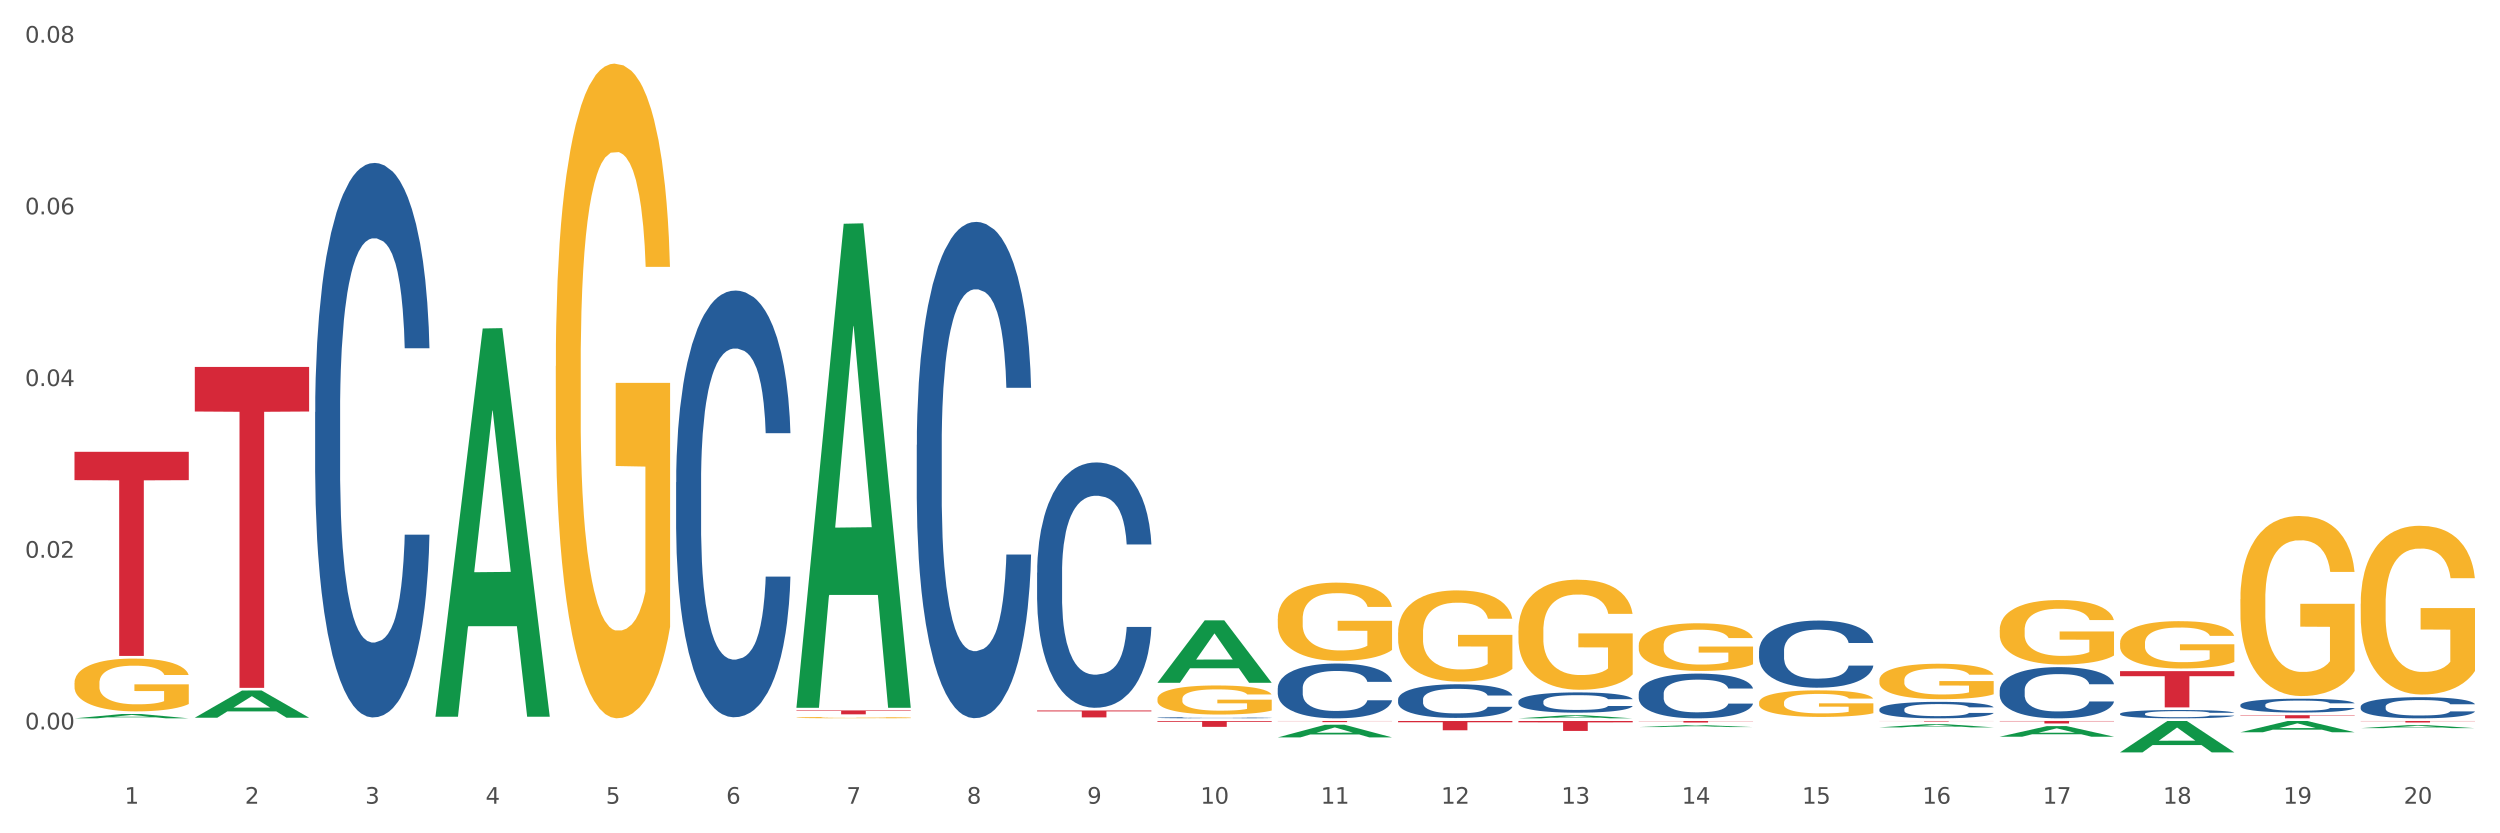 <?xml version="1.0" encoding="utf-8" standalone="no"?>
<!DOCTYPE svg PUBLIC "-//W3C//DTD SVG 1.1//EN"
  "http://www.w3.org/Graphics/SVG/1.1/DTD/svg11.dtd">
<svg xmlns:xlink="http://www.w3.org/1999/xlink" width="1080pt" height="360pt" viewBox="0 0 1080 360" xmlns="http://www.w3.org/2000/svg" version="1.1">
 <rect x="0" y="0" width="1080" height="360" fill="#333333" stroke="none"/>
 <defs>
  <style type="text/css">*{stroke-linejoin: round; stroke-linecap: butt}</style>
 </defs>
 <g id="figure_1">
  <g id="patch_1">
   <path d="M 0 360 
L 1080 360 
L 1080 0 
L 0 0 
z
" style="fill: #ffffff; stroke: #ffffff; stroke-linejoin: miter"/>
  </g>
  <g id="axes_1">
   <g id="matplotlib.axis_1">
    <g id="xtick_1">
     <g id="text_1">
      <!-- 1 -->
      <g style="fill: #4d4d4d" transform="translate(53.812 347.204) scale(0.096 -0.096)">
       <defs>
        <path id="DejaVuSans-31" d="M 794 531 
L 1825 531 
L 1825 4091 
L 703 3866 
L 703 4441 
L 1819 4666 
L 2450 4666 
L 2450 531 
L 3481 531 
L 3481 0 
L 794 0 
L 794 531 
z
" transform="scale(0.016)"/>
       </defs>
       <use xlink:href="#DejaVuSans-31"/>
      </g>
     </g>
    </g>
    <g id="xtick_2">
     <g id="text_2">
      <!-- 2 -->
      <g style="fill: #4d4d4d" transform="translate(105.793 347.204) scale(0.096 -0.096)">
       <defs>
        <path id="DejaVuSans-32" d="M 1228 531 
L 3431 531 
L 3431 0 
L 469 0 
L 469 531 
Q 828 903 1448 1529 
Q 2069 2156 2228 2338 
Q 2531 2678 2651 2914 
Q 2772 3150 2772 3378 
Q 2772 3750 2511 3984 
Q 2250 4219 1831 4219 
Q 1534 4219 1204 4116 
Q 875 4013 500 3803 
L 500 4441 
Q 881 4594 1212 4672 
Q 1544 4750 1819 4750 
Q 2544 4750 2975 4387 
Q 3406 4025 3406 3419 
Q 3406 3131 3298 2873 
Q 3191 2616 2906 2266 
Q 2828 2175 2409 1742 
Q 1991 1309 1228 531 
z
" transform="scale(0.016)"/>
       </defs>
       <use xlink:href="#DejaVuSans-32"/>
      </g>
     </g>
    </g>
    <g id="xtick_3">
     <g id="text_3">
      <!-- 3 -->
      <g style="fill: #4d4d4d" transform="translate(157.774 347.204) scale(0.096 -0.096)">
       <defs>
        <path id="DejaVuSans-33" d="M 2597 2516 
Q 3050 2419 3304 2112 
Q 3559 1806 3559 1356 
Q 3559 666 3084 287 
Q 2609 -91 1734 -91 
Q 1441 -91 1130 -33 
Q 819 25 488 141 
L 488 750 
Q 750 597 1062 519 
Q 1375 441 1716 441 
Q 2309 441 2620 675 
Q 2931 909 2931 1356 
Q 2931 1769 2642 2001 
Q 2353 2234 1838 2234 
L 1294 2234 
L 1294 2753 
L 1863 2753 
Q 2328 2753 2575 2939 
Q 2822 3125 2822 3475 
Q 2822 3834 2567 4026 
Q 2313 4219 1838 4219 
Q 1578 4219 1281 4162 
Q 984 4106 628 3988 
L 628 4550 
Q 988 4650 1302 4700 
Q 1616 4750 1894 4750 
Q 2613 4750 3031 4423 
Q 3450 4097 3450 3541 
Q 3450 3153 3228 2886 
Q 3006 2619 2597 2516 
z
" transform="scale(0.016)"/>
       </defs>
       <use xlink:href="#DejaVuSans-33"/>
      </g>
     </g>
    </g>
    <g id="xtick_4">
     <g id="text_4">
      <!-- 4 -->
      <g style="fill: #4d4d4d" transform="translate(209.756 347.204) scale(0.096 -0.096)">
       <defs>
        <path id="DejaVuSans-34" d="M 2419 4116 
L 825 1625 
L 2419 1625 
L 2419 4116 
z
M 2253 4666 
L 3047 4666 
L 3047 1625 
L 3713 1625 
L 3713 1100 
L 3047 1100 
L 3047 0 
L 2419 0 
L 2419 1100 
L 313 1100 
L 313 1709 
L 2253 4666 
z
" transform="scale(0.016)"/>
       </defs>
       <use xlink:href="#DejaVuSans-34"/>
      </g>
     </g>
    </g>
    <g id="xtick_5">
     <g id="text_5">
      <!-- 5 -->
      <g style="fill: #4d4d4d" transform="translate(261.737 347.204) scale(0.096 -0.096)">
       <defs>
        <path id="DejaVuSans-35" d="M 691 4666 
L 3169 4666 
L 3169 4134 
L 1269 4134 
L 1269 2991 
Q 1406 3038 1543 3061 
Q 1681 3084 1819 3084 
Q 2600 3084 3056 2656 
Q 3513 2228 3513 1497 
Q 3513 744 3044 326 
Q 2575 -91 1722 -91 
Q 1428 -91 1123 -41 
Q 819 9 494 109 
L 494 744 
Q 775 591 1075 516 
Q 1375 441 1709 441 
Q 2250 441 2565 725 
Q 2881 1009 2881 1497 
Q 2881 1984 2565 2268 
Q 2250 2553 1709 2553 
Q 1456 2553 1204 2497 
Q 953 2441 691 2322 
L 691 4666 
z
" transform="scale(0.016)"/>
       </defs>
       <use xlink:href="#DejaVuSans-35"/>
      </g>
     </g>
    </g>
    <g id="xtick_6">
     <g id="text_6">
      <!-- 6 -->
      <g style="fill: #4d4d4d" transform="translate(313.718 347.204) scale(0.096 -0.096)">
       <defs>
        <path id="DejaVuSans-36" d="M 2113 2584 
Q 1688 2584 1439 2293 
Q 1191 2003 1191 1497 
Q 1191 994 1439 701 
Q 1688 409 2113 409 
Q 2538 409 2786 701 
Q 3034 994 3034 1497 
Q 3034 2003 2786 2293 
Q 2538 2584 2113 2584 
z
M 3366 4563 
L 3366 3988 
Q 3128 4100 2886 4159 
Q 2644 4219 2406 4219 
Q 1781 4219 1451 3797 
Q 1122 3375 1075 2522 
Q 1259 2794 1537 2939 
Q 1816 3084 2150 3084 
Q 2853 3084 3261 2657 
Q 3669 2231 3669 1497 
Q 3669 778 3244 343 
Q 2819 -91 2113 -91 
Q 1303 -91 875 529 
Q 447 1150 447 2328 
Q 447 3434 972 4092 
Q 1497 4750 2381 4750 
Q 2619 4750 2861 4703 
Q 3103 4656 3366 4563 
z
" transform="scale(0.016)"/>
       </defs>
       <use xlink:href="#DejaVuSans-36"/>
      </g>
     </g>
    </g>
    <g id="xtick_7">
     <g id="text_7">
      <!-- 7 -->
      <g style="fill: #4d4d4d" transform="translate(365.699 347.204) scale(0.096 -0.096)">
       <defs>
        <path id="DejaVuSans-37" d="M 525 4666 
L 3525 4666 
L 3525 4397 
L 1831 0 
L 1172 0 
L 2766 4134 
L 525 4134 
L 525 4666 
z
" transform="scale(0.016)"/>
       </defs>
       <use xlink:href="#DejaVuSans-37"/>
      </g>
     </g>
    </g>
    <g id="xtick_8">
     <g id="text_8">
      <!-- 8 -->
      <g style="fill: #4d4d4d" transform="translate(417.68 347.204) scale(0.096 -0.096)">
       <defs>
        <path id="DejaVuSans-38" d="M 2034 2216 
Q 1584 2216 1326 1975 
Q 1069 1734 1069 1313 
Q 1069 891 1326 650 
Q 1584 409 2034 409 
Q 2484 409 2743 651 
Q 3003 894 3003 1313 
Q 3003 1734 2745 1975 
Q 2488 2216 2034 2216 
z
M 1403 2484 
Q 997 2584 770 2862 
Q 544 3141 544 3541 
Q 544 4100 942 4425 
Q 1341 4750 2034 4750 
Q 2731 4750 3128 4425 
Q 3525 4100 3525 3541 
Q 3525 3141 3298 2862 
Q 3072 2584 2669 2484 
Q 3125 2378 3379 2068 
Q 3634 1759 3634 1313 
Q 3634 634 3220 271 
Q 2806 -91 2034 -91 
Q 1263 -91 848 271 
Q 434 634 434 1313 
Q 434 1759 690 2068 
Q 947 2378 1403 2484 
z
M 1172 3481 
Q 1172 3119 1398 2916 
Q 1625 2713 2034 2713 
Q 2441 2713 2670 2916 
Q 2900 3119 2900 3481 
Q 2900 3844 2670 4047 
Q 2441 4250 2034 4250 
Q 1625 4250 1398 4047 
Q 1172 3844 1172 3481 
z
" transform="scale(0.016)"/>
       </defs>
       <use xlink:href="#DejaVuSans-38"/>
      </g>
     </g>
    </g>
    <g id="xtick_9">
     <g id="text_9">
      <!-- 9 -->
      <g style="fill: #4d4d4d" transform="translate(469.662 347.204) scale(0.096 -0.096)">
       <defs>
        <path id="DejaVuSans-39" d="M 703 97 
L 703 672 
Q 941 559 1184 500 
Q 1428 441 1663 441 
Q 2288 441 2617 861 
Q 2947 1281 2994 2138 
Q 2813 1869 2534 1725 
Q 2256 1581 1919 1581 
Q 1219 1581 811 2004 
Q 403 2428 403 3163 
Q 403 3881 828 4315 
Q 1253 4750 1959 4750 
Q 2769 4750 3195 4129 
Q 3622 3509 3622 2328 
Q 3622 1225 3098 567 
Q 2575 -91 1691 -91 
Q 1453 -91 1209 -44 
Q 966 3 703 97 
z
M 1959 2075 
Q 2384 2075 2632 2365 
Q 2881 2656 2881 3163 
Q 2881 3666 2632 3958 
Q 2384 4250 1959 4250 
Q 1534 4250 1286 3958 
Q 1038 3666 1038 3163 
Q 1038 2656 1286 2365 
Q 1534 2075 1959 2075 
z
" transform="scale(0.016)"/>
       </defs>
       <use xlink:href="#DejaVuSans-39"/>
      </g>
     </g>
    </g>
    <g id="xtick_10">
     <g id="text_10">
      <!-- 10 -->
      <g style="fill: #4d4d4d" transform="translate(518.589 347.204) scale(0.096 -0.096)">
       <defs>
        <path id="DejaVuSans-30" d="M 2034 4250 
Q 1547 4250 1301 3770 
Q 1056 3291 1056 2328 
Q 1056 1369 1301 889 
Q 1547 409 2034 409 
Q 2525 409 2770 889 
Q 3016 1369 3016 2328 
Q 3016 3291 2770 3770 
Q 2525 4250 2034 4250 
z
M 2034 4750 
Q 2819 4750 3233 4129 
Q 3647 3509 3647 2328 
Q 3647 1150 3233 529 
Q 2819 -91 2034 -91 
Q 1250 -91 836 529 
Q 422 1150 422 2328 
Q 422 3509 836 4129 
Q 1250 4750 2034 4750 
z
" transform="scale(0.016)"/>
       </defs>
       <use xlink:href="#DejaVuSans-31"/>
       <use xlink:href="#DejaVuSans-30" transform="translate(63.623 0)"/>
      </g>
     </g>
    </g>
    <g id="xtick_11">
     <g id="text_11">
      <!-- 11 -->
      <g style="fill: #4d4d4d" transform="translate(570.57 347.204) scale(0.096 -0.096)">
       <use xlink:href="#DejaVuSans-31"/>
       <use xlink:href="#DejaVuSans-31" transform="translate(63.623 0)"/>
      </g>
     </g>
    </g>
    <g id="xtick_12">
     <g id="text_12">
      <!-- 12 -->
      <g style="fill: #4d4d4d" transform="translate(622.551 347.204) scale(0.096 -0.096)">
       <use xlink:href="#DejaVuSans-31"/>
       <use xlink:href="#DejaVuSans-32" transform="translate(63.623 0)"/>
      </g>
     </g>
    </g>
    <g id="xtick_13">
     <g id="text_13">
      <!-- 13 -->
      <g style="fill: #4d4d4d" transform="translate(674.533 347.204) scale(0.096 -0.096)">
       <use xlink:href="#DejaVuSans-31"/>
       <use xlink:href="#DejaVuSans-33" transform="translate(63.623 0)"/>
      </g>
     </g>
    </g>
    <g id="xtick_14">
     <g id="text_14">
      <!-- 14 -->
      <g style="fill: #4d4d4d" transform="translate(726.514 347.204) scale(0.096 -0.096)">
       <use xlink:href="#DejaVuSans-31"/>
       <use xlink:href="#DejaVuSans-34" transform="translate(63.623 0)"/>
      </g>
     </g>
    </g>
    <g id="xtick_15">
     <g id="text_15">
      <!-- 15 -->
      <g style="fill: #4d4d4d" transform="translate(778.495 347.204) scale(0.096 -0.096)">
       <use xlink:href="#DejaVuSans-31"/>
       <use xlink:href="#DejaVuSans-35" transform="translate(63.623 0)"/>
      </g>
     </g>
    </g>
    <g id="xtick_16">
     <g id="text_16">
      <!-- 16 -->
      <g style="fill: #4d4d4d" transform="translate(830.476 347.204) scale(0.096 -0.096)">
       <use xlink:href="#DejaVuSans-31"/>
       <use xlink:href="#DejaVuSans-36" transform="translate(63.623 0)"/>
      </g>
     </g>
    </g>
    <g id="xtick_17">
     <g id="text_17">
      <!-- 17 -->
      <g style="fill: #4d4d4d" transform="translate(882.457 347.204) scale(0.096 -0.096)">
       <use xlink:href="#DejaVuSans-31"/>
       <use xlink:href="#DejaVuSans-37" transform="translate(63.623 0)"/>
      </g>
     </g>
    </g>
    <g id="xtick_18">
     <g id="text_18">
      <!-- 18 -->
      <g style="fill: #4d4d4d" transform="translate(934.439 347.204) scale(0.096 -0.096)">
       <use xlink:href="#DejaVuSans-31"/>
       <use xlink:href="#DejaVuSans-38" transform="translate(63.623 0)"/>
      </g>
     </g>
    </g>
    <g id="xtick_19">
     <g id="text_19">
      <!-- 19 -->
      <g style="fill: #4d4d4d" transform="translate(986.42 347.204) scale(0.096 -0.096)">
       <use xlink:href="#DejaVuSans-31"/>
       <use xlink:href="#DejaVuSans-39" transform="translate(63.623 0)"/>
      </g>
     </g>
    </g>
    <g id="xtick_20">
     <g id="text_20">
      <!-- 20 -->
      <g style="fill: #4d4d4d" transform="translate(1038.401 347.204) scale(0.096 -0.096)">
       <use xlink:href="#DejaVuSans-32"/>
       <use xlink:href="#DejaVuSans-30" transform="translate(63.623 0)"/>
      </g>
     </g>
    </g>
    <g id="xtick_21"/>
    <g id="xtick_22"/>
    <g id="xtick_23"/>
    <g id="xtick_24"/>
    <g id="xtick_25"/>
    <g id="xtick_26"/>
    <g id="xtick_27"/>
    <g id="xtick_28"/>
    <g id="xtick_29"/>
    <g id="xtick_30"/>
    <g id="xtick_31"/>
    <g id="xtick_32"/>
    <g id="xtick_33"/>
    <g id="xtick_34"/>
    <g id="xtick_35"/>
    <g id="xtick_36"/>
    <g id="xtick_37"/>
    <g id="xtick_38"/>
    <g id="xtick_39"/>
   </g>
   <g id="matplotlib.axis_2">
    <g id="ytick_1">
     <g id="text_21">
      <!-- 0.00 -->
      <g style="fill: #4d4d4d" transform="translate(10.8 315.111) scale(0.096 -0.096)">
       <defs>
        <path id="DejaVuSans-2e" d="M 684 794 
L 1344 794 
L 1344 0 
L 684 0 
L 684 794 
z
" transform="scale(0.016)"/>
       </defs>
       <use xlink:href="#DejaVuSans-30"/>
       <use xlink:href="#DejaVuSans-2e" transform="translate(63.623 0)"/>
       <use xlink:href="#DejaVuSans-30" transform="translate(95.41 0)"/>
       <use xlink:href="#DejaVuSans-30" transform="translate(159.033 0)"/>
      </g>
     </g>
    </g>
    <g id="ytick_2">
     <g id="text_22">
      <!-- 0.02 -->
      <g style="fill: #4d4d4d" transform="translate(10.8 240.941) scale(0.096 -0.096)">
       <use xlink:href="#DejaVuSans-30"/>
       <use xlink:href="#DejaVuSans-2e" transform="translate(63.623 0)"/>
       <use xlink:href="#DejaVuSans-30" transform="translate(95.41 0)"/>
       <use xlink:href="#DejaVuSans-32" transform="translate(159.033 0)"/>
      </g>
     </g>
    </g>
    <g id="ytick_3">
     <g id="text_23">
      <!-- 0.04 -->
      <g style="fill: #4d4d4d" transform="translate(10.8 166.77) scale(0.096 -0.096)">
       <use xlink:href="#DejaVuSans-30"/>
       <use xlink:href="#DejaVuSans-2e" transform="translate(63.623 0)"/>
       <use xlink:href="#DejaVuSans-30" transform="translate(95.41 0)"/>
       <use xlink:href="#DejaVuSans-34" transform="translate(159.033 0)"/>
      </g>
     </g>
    </g>
    <g id="ytick_4">
     <g id="text_24">
      <!-- 0.06 -->
      <g style="fill: #4d4d4d" transform="translate(10.8 92.599) scale(0.096 -0.096)">
       <use xlink:href="#DejaVuSans-30"/>
       <use xlink:href="#DejaVuSans-2e" transform="translate(63.623 0)"/>
       <use xlink:href="#DejaVuSans-30" transform="translate(95.41 0)"/>
       <use xlink:href="#DejaVuSans-36" transform="translate(159.033 0)"/>
      </g>
     </g>
    </g>
    <g id="ytick_5">
     <g id="text_25">
      <!-- 0.08 -->
      <g style="fill: #4d4d4d" transform="translate(10.8 18.429) scale(0.096 -0.096)">
       <use xlink:href="#DejaVuSans-30"/>
       <use xlink:href="#DejaVuSans-2e" transform="translate(63.623 0)"/>
       <use xlink:href="#DejaVuSans-30" transform="translate(95.41 0)"/>
       <use xlink:href="#DejaVuSans-38" transform="translate(159.033 0)"/>
      </g>
     </g>
    </g>
    <g id="ytick_6"/>
    <g id="ytick_7"/>
    <g id="ytick_8"/>
    <g id="ytick_9"/>
   </g>
   <g id="PolyCollection_1">
    <path d="M 32.175 310.324 
L 32.226 310.323 
L 52.59 308.457 
L 61.041 308.455 
L 81.557 310.328 
L 71.783 310.328 
L 67.353 309.892 
L 46.328 309.892 
L 46.175 309.899 
L 41.899 310.328 
L 32.175 310.328 
L 32.175 310.324 
L 48.975 309.631 
L 64.706 309.63 
L 56.917 308.854 
L 56.815 308.851 
L 56.713 308.856 
L 48.924 309.63 
L 48.975 309.631 
L 32.175 310.324 
z
" clip-path="url(#p7f7fa4105f)" style="fill: #109648"/>
    <path d="M 32.175 295.046 
L 32.233 295.025 
L 32.233 294.275 
L 32.35 293.629 
L 32.933 292.066 
L 33.807 290.774 
L 34.449 290.086 
L 35.09 289.524 
L 35.848 288.961 
L 36.781 288.378 
L 38.472 287.523 
L 39.521 287.086 
L 40.804 286.627 
L 43.136 285.961 
L 44.827 285.585 
L 46.576 285.273 
L 49.433 284.898 
L 51.298 284.731 
L 53.28 284.606 
L 55.671 284.523 
L 57.478 284.502 
L 61.443 284.564 
L 64.824 284.752 
L 66.457 284.898 
L 68.556 285.148 
L 69.663 285.315 
L 71.471 285.648 
L 73.337 286.086 
L 74.619 286.461 
L 76.543 287.169 
L 78.001 287.878 
L 79.342 288.753 
L 80.041 289.357 
L 80.566 289.92 
L 81.032 290.566 
L 81.499 291.587 
L 71.004 291.587 
L 70.596 290.857 
L 69.955 290.17 
L 69.022 289.503 
L 68.206 289.086 
L 66.807 288.565 
L 65.524 288.232 
L 64.183 287.982 
L 62.551 287.773 
L 61.268 287.669 
L 59.461 287.586 
L 55.904 287.607 
L 53.514 287.773 
L 51.881 287.982 
L 50.832 288.169 
L 49.899 288.378 
L 48.849 288.669 
L 47.625 289.107 
L 46.751 289.503 
L 45.876 290.003 
L 45.176 290.503 
L 44.535 291.087 
L 44.01 291.712 
L 43.602 292.358 
L 43.252 293.149 
L 42.961 294.462 
L 42.961 297.317 
L 43.078 297.963 
L 43.369 298.817 
L 43.719 299.463 
L 44.302 300.234 
L 44.827 300.755 
L 45.818 301.505 
L 46.926 302.13 
L 47.8 302.526 
L 48.675 302.86 
L 50.19 303.318 
L 51.881 303.693 
L 53.339 303.922 
L 55.321 304.131 
L 56.662 304.214 
L 57.828 304.256 
L 60.685 304.256 
L 62.725 304.193 
L 64.999 304.048 
L 66.748 303.86 
L 68.206 303.631 
L 69.838 303.256 
L 70.888 302.901 
L 70.888 298.546 
L 58.061 298.526 
L 58.061 295.629 
L 81.557 295.629 
L 81.557 304.131 
L 80.566 304.568 
L 79.458 304.964 
L 78.292 305.319 
L 76.543 305.756 
L 74.444 306.173 
L 72.579 306.465 
L 70.596 306.715 
L 68.264 306.944 
L 65.232 307.152 
L 63.367 307.236 
L 61.035 307.298 
L 58.294 307.319 
L 55.904 307.277 
L 53.572 307.173 
L 51.123 306.986 
L 48.733 306.715 
L 46.926 306.444 
L 45.118 306.11 
L 43.194 305.673 
L 41.678 305.256 
L 40.512 304.881 
L 39.23 304.402 
L 37.83 303.777 
L 36.781 303.214 
L 35.848 302.631 
L 34.857 301.88 
L 34.157 301.234 
L 33.458 300.422 
L 33.05 299.817 
L 32.583 298.88 
L 32.233 297.567 
L 32.175 295.046 
z
" clip-path="url(#p7f7fa4105f)" style="fill: #f7b32b"/>
    <path d="M 500.006 310.05 
L 500.064 310.049 
L 500.064 310.036 
L 500.239 310.019 
L 500.881 309.987 
L 501.699 309.962 
L 503.1 309.934 
L 503.858 309.922 
L 504.851 309.908 
L 506.894 309.887 
L 509.228 309.868 
L 510.863 309.858 
L 512.089 309.852 
L 514.832 309.84 
L 516.408 309.835 
L 518.043 309.831 
L 519.443 309.828 
L 521.778 309.825 
L 523.646 309.823 
L 525.806 309.823 
L 527.615 309.823 
L 530.009 309.825 
L 533.511 309.831 
L 534.854 309.834 
L 536.663 309.84 
L 538.531 309.847 
L 540.049 309.854 
L 541.8 309.865 
L 543.609 309.879 
L 545.36 309.896 
L 546.586 309.912 
L 547.578 309.929 
L 548.454 309.95 
L 549.096 309.973 
L 549.388 309.992 
L 538.706 309.992 
L 538.414 309.975 
L 537.83 309.956 
L 537.247 309.944 
L 536.605 309.934 
L 535.612 309.922 
L 534.737 309.915 
L 533.277 309.906 
L 531.935 309.9 
L 530.826 309.897 
L 529.483 309.894 
L 526.623 309.892 
L 524.58 309.892 
L 523.296 309.893 
L 521.72 309.895 
L 520.377 309.898 
L 518.801 309.904 
L 517.576 309.91 
L 516.35 309.917 
L 515.649 309.923 
L 514.599 309.933 
L 513.898 309.941 
L 512.964 309.956 
L 512.439 309.966 
L 511.505 309.992 
L 511.096 310.012 
L 510.921 310.025 
L 510.805 310.04 
L 510.805 310.112 
L 511.155 310.144 
L 511.447 310.158 
L 511.914 310.173 
L 512.789 310.194 
L 514.073 310.213 
L 515.416 310.228 
L 516.525 310.237 
L 517.576 310.243 
L 518.626 310.248 
L 519.91 310.253 
L 520.961 310.255 
L 522.537 310.258 
L 524.405 310.26 
L 525.864 310.26 
L 528.841 310.257 
L 530.184 310.255 
L 531.468 310.252 
L 532.869 310.247 
L 533.978 310.241 
L 534.62 310.237 
L 535.671 310.228 
L 536.488 310.219 
L 537.188 310.208 
L 537.655 310.199 
L 538.181 310.185 
L 538.589 310.17 
L 538.706 310.161 
L 549.388 310.161 
L 549.154 310.178 
L 548.746 310.194 
L 547.929 310.216 
L 547.287 310.228 
L 546.294 310.243 
L 545.244 310.256 
L 543.784 310.271 
L 542.442 310.281 
L 541.041 310.29 
L 539.523 310.299 
L 536.78 310.31 
L 535.787 310.314 
L 533.686 310.319 
L 532.052 310.322 
L 529.658 310.326 
L 527.207 310.327 
L 524.639 310.328 
L 522.362 310.327 
L 519.852 310.324 
L 518.276 310.321 
L 516.525 310.317 
L 514.482 310.311 
L 512.556 310.303 
L 510.746 310.294 
L 509.053 310.283 
L 507.477 310.271 
L 505.434 310.251 
L 503.917 310.232 
L 502.808 310.214 
L 502.049 310.199 
L 501.29 310.179 
L 500.881 310.166 
L 500.239 310.134 
L 500.006 310.104 
L 500.006 310.05 
z
" clip-path="url(#p7f7fa4105f)" style="fill: #255c99"/>
    <path d="M 448.025 247.398 
L 448.083 247.301 
L 448.083 244.59 
L 448.258 240.912 
L 448.9 234.135 
L 449.717 229.005 
L 451.118 223.003 
L 451.877 220.486 
L 452.869 217.678 
L 454.912 213.129 
L 457.247 209.256 
L 458.882 207.127 
L 460.107 205.771 
L 462.851 203.351 
L 464.427 202.286 
L 466.061 201.415 
L 467.462 200.834 
L 469.797 200.157 
L 471.665 199.866 
L 473.825 199.769 
L 475.634 199.866 
L 478.027 200.253 
L 481.53 201.415 
L 482.872 202.093 
L 484.682 203.254 
L 486.55 204.803 
L 488.067 206.352 
L 489.818 208.579 
L 491.628 211.483 
L 493.379 215.161 
L 494.605 218.55 
L 495.597 222.131 
L 496.473 226.488 
L 497.115 231.231 
L 497.407 235.2 
L 486.725 235.2 
L 486.433 231.618 
L 485.849 227.746 
L 485.266 225.132 
L 484.623 223.003 
L 483.631 220.583 
L 482.756 219.034 
L 481.296 217.194 
L 479.954 216.033 
L 478.845 215.355 
L 477.502 214.774 
L 474.642 214.193 
L 472.599 214.193 
L 471.315 214.387 
L 469.739 214.871 
L 468.396 215.549 
L 466.82 216.71 
L 465.594 217.969 
L 464.369 219.614 
L 463.668 220.776 
L 462.617 222.906 
L 461.917 224.648 
L 460.983 227.649 
L 460.458 229.779 
L 459.524 235.297 
L 459.115 239.363 
L 458.94 242.17 
L 458.823 245.268 
L 458.823 260.369 
L 459.174 267.146 
L 459.465 270.05 
L 459.932 273.341 
L 460.808 277.601 
L 462.092 281.763 
L 463.435 284.764 
L 464.544 286.604 
L 465.594 287.959 
L 466.645 289.024 
L 467.929 289.992 
L 468.98 290.573 
L 470.556 291.154 
L 472.424 291.444 
L 473.883 291.444 
L 476.86 290.96 
L 478.203 290.476 
L 479.487 289.798 
L 480.888 288.733 
L 481.997 287.572 
L 482.639 286.7 
L 483.69 284.861 
L 484.507 282.925 
L 485.207 280.699 
L 485.674 278.762 
L 486.199 275.858 
L 486.608 272.567 
L 486.725 270.824 
L 497.407 270.824 
L 497.173 274.309 
L 496.765 277.698 
L 495.947 282.247 
L 495.305 284.861 
L 494.313 288.056 
L 493.262 290.766 
L 491.803 293.767 
L 490.461 295.994 
L 489.06 297.93 
L 487.542 299.672 
L 484.799 302.093 
L 483.806 302.77 
L 481.705 303.932 
L 480.07 304.609 
L 477.677 305.287 
L 475.226 305.674 
L 472.657 305.771 
L 470.381 305.578 
L 467.871 304.997 
L 466.295 304.416 
L 464.544 303.545 
L 462.501 302.189 
L 460.574 300.544 
L 458.765 298.608 
L 457.072 296.381 
L 455.496 293.864 
L 453.453 289.701 
L 451.936 285.636 
L 450.826 281.86 
L 450.068 278.666 
L 449.309 274.6 
L 448.9 271.792 
L 448.258 265.016 
L 448.025 258.724 
L 448.025 247.398 
z
" clip-path="url(#p7f7fa4105f)" style="fill: #255c99"/>
    <path d="M 396.043 192.189 
L 396.102 191.993 
L 396.102 186.51 
L 396.277 179.07 
L 396.919 165.364 
L 397.736 154.986 
L 399.137 142.846 
L 399.896 137.755 
L 400.888 132.077 
L 402.931 122.874 
L 405.266 115.042 
L 406.9 110.735 
L 408.126 107.993 
L 410.87 103.098 
L 412.446 100.944 
L 414.08 99.182 
L 415.481 98.007 
L 417.816 96.637 
L 419.684 96.049 
L 421.844 95.854 
L 423.653 96.049 
L 426.046 96.833 
L 429.549 99.182 
L 430.891 100.553 
L 432.701 102.902 
L 434.568 106.035 
L 436.086 109.168 
L 437.837 113.672 
L 439.647 119.546 
L 441.398 126.986 
L 442.624 133.839 
L 443.616 141.084 
L 444.492 149.895 
L 445.134 159.49 
L 445.426 167.518 
L 434.744 167.518 
L 434.452 160.273 
L 433.868 152.441 
L 433.284 147.154 
L 432.642 142.846 
L 431.65 137.951 
L 430.774 134.818 
L 429.315 131.098 
L 427.973 128.748 
L 426.863 127.378 
L 425.521 126.203 
L 422.661 125.028 
L 420.618 125.028 
L 419.334 125.42 
L 417.758 126.399 
L 416.415 127.769 
L 414.839 130.119 
L 413.613 132.665 
L 412.387 135.993 
L 411.687 138.343 
L 410.636 142.651 
L 409.936 146.175 
L 409.002 152.245 
L 408.477 156.553 
L 407.543 167.713 
L 407.134 175.937 
L 406.959 181.615 
L 406.842 187.881 
L 406.842 218.426 
L 407.192 232.133 
L 407.484 238.007 
L 407.951 244.664 
L 408.827 253.279 
L 410.111 261.699 
L 411.453 267.769 
L 412.563 271.489 
L 413.613 274.23 
L 414.664 276.384 
L 415.948 278.342 
L 416.999 279.517 
L 418.575 280.692 
L 420.443 281.279 
L 421.902 281.279 
L 424.879 280.3 
L 426.221 279.321 
L 427.506 277.95 
L 428.906 275.797 
L 430.016 273.447 
L 430.658 271.685 
L 431.708 267.965 
L 432.526 264.048 
L 433.226 259.545 
L 433.693 255.629 
L 434.218 249.755 
L 434.627 243.098 
L 434.744 239.573 
L 445.426 239.573 
L 445.192 246.622 
L 444.783 253.475 
L 443.966 262.678 
L 443.324 267.965 
L 442.332 274.426 
L 441.281 279.909 
L 439.822 285.978 
L 438.479 290.482 
L 437.078 294.398 
L 435.561 297.922 
L 432.817 302.817 
L 431.825 304.188 
L 429.724 306.538 
L 428.089 307.908 
L 425.696 309.279 
L 423.244 310.062 
L 420.676 310.258 
L 418.4 309.866 
L 415.89 308.692 
L 414.314 307.517 
L 412.563 305.755 
L 410.52 303.013 
L 408.593 299.685 
L 406.784 295.769 
L 405.091 291.265 
L 403.515 286.174 
L 401.472 277.755 
L 399.954 269.531 
L 398.845 261.895 
L 398.086 255.433 
L 397.328 247.209 
L 396.919 241.531 
L 396.277 227.825 
L 396.043 215.098 
L 396.043 192.189 
z
" clip-path="url(#p7f7fa4105f)" style="fill: #255c99"/>
    <path d="M 292.081 208.345 
L 292.139 208.176 
L 292.139 203.462 
L 292.315 197.065 
L 292.957 185.28 
L 293.774 176.357 
L 295.175 165.919 
L 295.934 161.542 
L 296.926 156.66 
L 298.969 148.747 
L 301.304 142.013 
L 302.938 138.309 
L 304.164 135.952 
L 306.907 131.743 
L 308.483 129.891 
L 310.118 128.376 
L 311.519 127.366 
L 313.854 126.187 
L 315.721 125.682 
L 317.881 125.514 
L 319.691 125.682 
L 322.084 126.355 
L 325.586 128.376 
L 326.929 129.554 
L 328.738 131.575 
L 330.606 134.268 
L 332.124 136.962 
L 333.875 140.834 
L 335.684 145.885 
L 337.436 152.282 
L 338.661 158.175 
L 339.654 164.404 
L 340.529 171.98 
L 341.171 180.229 
L 341.463 187.132 
L 330.781 187.132 
L 330.489 180.903 
L 329.906 174.169 
L 329.322 169.623 
L 328.68 165.919 
L 327.688 161.71 
L 326.812 159.017 
L 325.353 155.818 
L 324.01 153.798 
L 322.901 152.619 
L 321.559 151.609 
L 318.698 150.599 
L 316.655 150.599 
L 315.371 150.935 
L 313.795 151.777 
L 312.453 152.956 
L 310.877 154.976 
L 309.651 157.165 
L 308.425 160.027 
L 307.725 162.047 
L 306.674 165.751 
L 305.973 168.781 
L 305.039 174 
L 304.514 177.704 
L 303.58 187.3 
L 303.172 194.371 
L 302.996 199.254 
L 302.88 204.641 
L 302.88 230.904 
L 303.23 242.689 
L 303.522 247.74 
L 303.989 253.464 
L 304.864 260.872 
L 306.149 268.111 
L 307.491 273.33 
L 308.6 276.529 
L 309.651 278.886 
L 310.701 280.738 
L 311.986 282.421 
L 313.036 283.432 
L 314.612 284.442 
L 316.48 284.947 
L 317.94 284.947 
L 320.916 284.105 
L 322.259 283.263 
L 323.543 282.085 
L 324.944 280.233 
L 326.053 278.212 
L 326.695 276.697 
L 327.746 273.499 
L 328.563 270.131 
L 329.264 266.259 
L 329.731 262.892 
L 330.256 257.841 
L 330.664 252.117 
L 330.781 249.087 
L 341.463 249.087 
L 341.23 255.148 
L 340.821 261.04 
L 340.004 268.953 
L 339.362 273.499 
L 338.369 279.054 
L 337.319 283.768 
L 335.86 288.987 
L 334.517 292.859 
L 333.116 296.227 
L 331.598 299.257 
L 328.855 303.466 
L 327.863 304.644 
L 325.761 306.665 
L 324.127 307.843 
L 321.734 309.022 
L 319.282 309.695 
L 316.714 309.863 
L 314.437 309.527 
L 311.927 308.517 
L 310.351 307.506 
L 308.6 305.991 
L 306.557 303.634 
L 304.631 300.772 
L 302.821 297.405 
L 301.129 293.533 
L 299.553 289.156 
L 297.51 281.916 
L 295.992 274.845 
L 294.883 268.279 
L 294.124 262.724 
L 293.365 255.653 
L 292.957 250.77 
L 292.315 238.986 
L 292.081 228.042 
L 292.081 208.345 
z
" clip-path="url(#p7f7fa4105f)" style="fill: #255c99"/>
    <path d="M 136.137 178.024 
L 136.196 177.805 
L 136.196 171.679 
L 136.371 163.366 
L 137.013 148.051 
L 137.83 136.456 
L 139.231 122.892 
L 139.99 117.204 
L 140.982 110.859 
L 143.025 100.577 
L 145.36 91.826 
L 146.994 87.012 
L 148.22 83.95 
L 150.964 78.48 
L 152.54 76.074 
L 154.174 74.105 
L 155.575 72.792 
L 157.91 71.261 
L 159.778 70.604 
L 161.938 70.385 
L 163.747 70.604 
L 166.14 71.479 
L 169.643 74.105 
L 170.985 75.636 
L 172.795 78.261 
L 174.662 81.762 
L 176.18 85.262 
L 177.931 90.294 
L 179.741 96.857 
L 181.492 105.171 
L 182.718 112.828 
L 183.71 120.923 
L 184.586 130.768 
L 185.228 141.488 
L 185.52 150.458 
L 174.838 150.458 
L 174.546 142.363 
L 173.962 133.612 
L 173.378 127.705 
L 172.736 122.892 
L 171.744 117.422 
L 170.868 113.922 
L 169.409 109.765 
L 168.067 107.14 
L 166.957 105.609 
L 165.615 104.296 
L 162.755 102.983 
L 160.712 102.983 
L 159.428 103.421 
L 157.852 104.515 
L 156.509 106.046 
L 154.933 108.671 
L 153.707 111.516 
L 152.481 115.235 
L 151.781 117.86 
L 150.73 122.673 
L 150.03 126.611 
L 149.096 133.393 
L 148.57 138.206 
L 147.637 150.677 
L 147.228 159.865 
L 147.053 166.21 
L 146.936 173.211 
L 146.936 207.34 
L 147.286 222.654 
L 147.578 229.217 
L 148.045 236.656 
L 148.921 246.282 
L 150.205 255.689 
L 151.547 262.472 
L 152.656 266.628 
L 153.707 269.691 
L 154.758 272.098 
L 156.042 274.286 
L 157.093 275.598 
L 158.669 276.911 
L 160.537 277.567 
L 161.996 277.567 
L 164.973 276.473 
L 166.315 275.379 
L 167.6 273.848 
L 169 271.441 
L 170.11 268.816 
L 170.752 266.847 
L 171.802 262.69 
L 172.619 258.315 
L 173.32 253.283 
L 173.787 248.907 
L 174.312 242.344 
L 174.721 234.906 
L 174.838 230.968 
L 185.52 230.968 
L 185.286 238.844 
L 184.877 246.501 
L 184.06 256.783 
L 183.418 262.69 
L 182.426 269.91 
L 181.375 276.036 
L 179.916 282.818 
L 178.573 287.85 
L 177.172 292.225 
L 175.655 296.163 
L 172.911 301.633 
L 171.919 303.164 
L 169.818 305.789 
L 168.183 307.321 
L 165.79 308.852 
L 163.338 309.727 
L 160.77 309.946 
L 158.494 309.509 
L 155.984 308.196 
L 154.408 306.883 
L 152.656 304.914 
L 150.613 301.851 
L 148.687 298.132 
L 146.878 293.757 
L 145.185 288.725 
L 143.609 283.037 
L 141.566 273.629 
L 140.048 264.441 
L 138.939 255.908 
L 138.18 248.689 
L 137.422 239.5 
L 137.013 233.155 
L 136.371 217.841 
L 136.137 203.621 
L 136.137 178.024 
z
" clip-path="url(#p7f7fa4105f)" style="fill: #255c99"/>
    <path d="M 32.175 195.17 
L 81.557 195.17 
L 81.557 207.427 
L 62.132 207.51 
L 62.132 283.366 
L 51.483 283.366 
L 51.483 207.51 
L 32.175 207.427 
L 32.175 195.253 
L 32.175 195.17 
z
" clip-path="url(#p7f7fa4105f)" style="fill: #d62839"/>
    <path d="M 84.156 158.504 
L 133.538 158.504 
L 133.538 177.771 
L 114.113 177.902 
L 114.113 297.152 
L 103.464 297.152 
L 103.464 177.902 
L 84.156 177.771 
L 84.156 158.634 
L 84.156 158.504 
z
" clip-path="url(#p7f7fa4105f)" style="fill: #d62839"/>
    <path d="M 603.968 302.135 
L 604.027 302.122 
L 604.027 301.75 
L 604.202 301.246 
L 604.844 300.317 
L 605.661 299.614 
L 607.062 298.791 
L 607.821 298.446 
L 608.813 298.061 
L 610.856 297.438 
L 613.191 296.907 
L 614.825 296.615 
L 616.051 296.429 
L 618.795 296.097 
L 620.371 295.952 
L 622.005 295.832 
L 623.406 295.752 
L 625.741 295.66 
L 627.609 295.62 
L 629.768 295.607 
L 631.578 295.62 
L 633.971 295.673 
L 637.473 295.832 
L 638.816 295.925 
L 640.625 296.084 
L 642.493 296.297 
L 644.011 296.509 
L 645.762 296.814 
L 647.572 297.212 
L 649.323 297.716 
L 650.549 298.181 
L 651.541 298.672 
L 652.416 299.269 
L 653.059 299.919 
L 653.35 300.463 
L 642.668 300.463 
L 642.377 299.972 
L 641.793 299.441 
L 641.209 299.083 
L 640.567 298.791 
L 639.575 298.459 
L 638.699 298.247 
L 637.24 297.995 
L 635.897 297.836 
L 634.788 297.743 
L 633.446 297.663 
L 630.586 297.584 
L 628.543 297.584 
L 627.258 297.61 
L 625.682 297.677 
L 624.34 297.769 
L 622.764 297.929 
L 621.538 298.101 
L 620.312 298.327 
L 619.612 298.486 
L 618.561 298.778 
L 617.861 299.017 
L 616.927 299.428 
L 616.401 299.72 
L 615.467 300.476 
L 615.059 301.034 
L 614.884 301.419 
L 614.767 301.843 
L 614.767 303.913 
L 615.117 304.842 
L 615.409 305.24 
L 615.876 305.691 
L 616.752 306.275 
L 618.036 306.846 
L 619.378 307.257 
L 620.487 307.509 
L 621.538 307.695 
L 622.589 307.841 
L 623.873 307.974 
L 624.924 308.053 
L 626.5 308.133 
L 628.367 308.173 
L 629.827 308.173 
L 632.804 308.106 
L 634.146 308.04 
L 635.43 307.947 
L 636.831 307.801 
L 637.94 307.642 
L 638.582 307.522 
L 639.633 307.27 
L 640.45 307.005 
L 641.151 306.7 
L 641.618 306.434 
L 642.143 306.036 
L 642.552 305.585 
L 642.668 305.346 
L 653.35 305.346 
L 653.117 305.824 
L 652.708 306.288 
L 651.891 306.912 
L 651.249 307.27 
L 650.257 307.708 
L 649.206 308.08 
L 647.747 308.491 
L 646.404 308.796 
L 645.003 309.062 
L 643.486 309.301 
L 640.742 309.632 
L 639.75 309.725 
L 637.648 309.884 
L 636.014 309.977 
L 633.621 310.07 
L 631.169 310.123 
L 628.601 310.137 
L 626.324 310.11 
L 623.814 310.03 
L 622.238 309.951 
L 620.487 309.831 
L 618.444 309.646 
L 616.518 309.42 
L 614.709 309.155 
L 613.016 308.849 
L 611.44 308.504 
L 609.397 307.934 
L 607.879 307.376 
L 606.77 306.859 
L 606.011 306.421 
L 605.252 305.864 
L 604.844 305.479 
L 604.202 304.55 
L 603.968 303.688 
L 603.968 302.135 
z
" clip-path="url(#p7f7fa4105f)" style="fill: #255c99"/>
    <path d="M 344.062 306.892 
L 393.444 306.892 
L 393.444 307.129 
L 374.019 307.13 
L 374.019 308.596 
L 363.37 308.596 
L 363.37 307.13 
L 344.062 307.129 
L 344.062 306.894 
L 344.062 306.892 
z
" clip-path="url(#p7f7fa4105f)" style="fill: #d62839"/>
    <path d="M 500.006 311.464 
L 549.388 311.464 
L 549.388 311.817 
L 529.963 311.82 
L 529.963 314.007 
L 519.314 314.007 
L 519.314 311.82 
L 500.006 311.817 
L 500.006 311.466 
L 500.006 311.464 
z
" clip-path="url(#p7f7fa4105f)" style="fill: #d62839"/>
    <path d="M 551.987 311.464 
L 601.369 311.464 
L 601.369 311.533 
L 581.944 311.533 
L 581.944 311.96 
L 571.295 311.96 
L 571.295 311.533 
L 551.987 311.533 
L 551.987 311.464 
L 551.987 311.464 
z
" clip-path="url(#p7f7fa4105f)" style="fill: #d62839"/>
    <path d="M 603.968 311.464 
L 653.35 311.464 
L 653.35 312.019 
L 633.925 312.023 
L 633.925 315.461 
L 623.276 315.461 
L 623.276 312.023 
L 603.968 312.019 
L 603.968 311.468 
L 603.968 311.464 
z
" clip-path="url(#p7f7fa4105f)" style="fill: #d62839"/>
    <path d="M 655.949 311.464 
L 705.332 311.464 
L 705.332 312.061 
L 685.906 312.065 
L 685.906 315.758 
L 675.258 315.758 
L 675.258 312.065 
L 655.949 312.061 
L 655.949 311.468 
L 655.949 311.464 
z
" clip-path="url(#p7f7fa4105f)" style="fill: #d62839"/>
    <path d="M 707.931 311.464 
L 757.313 311.464 
L 757.313 311.557 
L 737.888 311.558 
L 737.888 312.137 
L 727.239 312.137 
L 727.239 311.558 
L 707.931 311.557 
L 707.931 311.464 
L 707.931 311.464 
z
" clip-path="url(#p7f7fa4105f)" style="fill: #d62839"/>
    <path d="M 811.893 311.464 
L 861.275 311.464 
L 861.275 311.498 
L 841.85 311.498 
L 841.85 311.709 
L 831.201 311.709 
L 831.201 311.498 
L 811.893 311.498 
L 811.893 311.464 
L 811.893 311.464 
z
" clip-path="url(#p7f7fa4105f)" style="fill: #d62839"/>
    <path d="M 863.874 311.464 
L 913.256 311.464 
L 913.256 311.613 
L 893.831 311.614 
L 893.831 312.538 
L 883.182 312.538 
L 883.182 311.614 
L 863.874 311.613 
L 863.874 311.465 
L 863.874 311.464 
z
" clip-path="url(#p7f7fa4105f)" style="fill: #d62839"/>
    <path d="M 915.855 289.933 
L 965.238 289.933 
L 965.238 292.108 
L 945.812 292.123 
L 945.812 305.584 
L 935.164 305.584 
L 935.164 292.123 
L 915.855 292.108 
L 915.855 289.948 
L 915.855 289.933 
z
" clip-path="url(#p7f7fa4105f)" style="fill: #d62839"/>
    <path d="M 448.025 306.907 
L 497.407 306.907 
L 497.407 307.324 
L 477.982 307.327 
L 477.982 309.908 
L 467.333 309.908 
L 467.333 307.327 
L 448.025 307.324 
L 448.025 306.91 
L 448.025 306.907 
z
" clip-path="url(#p7f7fa4105f)" style="fill: #d62839"/>
    <path d="M 967.837 308.959 
L 1017.219 308.959 
L 1017.219 309.149 
L 997.794 309.15 
L 997.794 310.328 
L 987.145 310.328 
L 987.145 309.15 
L 967.837 309.149 
L 967.837 308.96 
L 967.837 308.959 
z
" clip-path="url(#p7f7fa4105f)" style="fill: #d62839"/>
    <path d="M 655.949 303.054 
L 656.008 303.046 
L 656.008 302.822 
L 656.183 302.518 
L 656.825 301.959 
L 657.642 301.535 
L 659.043 301.04 
L 659.802 300.832 
L 660.794 300.6 
L 662.837 300.225 
L 665.172 299.905 
L 666.807 299.729 
L 668.032 299.617 
L 670.776 299.418 
L 672.352 299.33 
L 673.986 299.258 
L 675.387 299.21 
L 677.722 299.154 
L 679.59 299.13 
L 681.75 299.122 
L 683.559 299.13 
L 685.952 299.162 
L 689.455 299.258 
L 690.797 299.314 
L 692.607 299.41 
L 694.475 299.537 
L 695.992 299.665 
L 697.743 299.849 
L 699.553 300.089 
L 701.304 300.393 
L 702.53 300.672 
L 703.522 300.968 
L 704.398 301.328 
L 705.04 301.719 
L 705.332 302.047 
L 694.65 302.047 
L 694.358 301.751 
L 693.774 301.432 
L 693.19 301.216 
L 692.548 301.04 
L 691.556 300.84 
L 690.68 300.712 
L 689.221 300.56 
L 687.879 300.464 
L 686.769 300.409 
L 685.427 300.361 
L 682.567 300.313 
L 680.524 300.313 
L 679.24 300.329 
L 677.664 300.369 
L 676.321 300.425 
L 674.745 300.52 
L 673.519 300.624 
L 672.293 300.76 
L 671.593 300.856 
L 670.542 301.032 
L 669.842 301.176 
L 668.908 301.424 
L 668.383 301.599 
L 667.449 302.055 
L 667.04 302.391 
L 666.865 302.622 
L 666.748 302.878 
L 666.748 304.125 
L 667.098 304.684 
L 667.39 304.924 
L 667.857 305.196 
L 668.733 305.547 
L 670.017 305.891 
L 671.359 306.139 
L 672.469 306.291 
L 673.519 306.403 
L 674.57 306.49 
L 675.854 306.57 
L 676.905 306.618 
L 678.481 306.666 
L 680.349 306.69 
L 681.808 306.69 
L 684.785 306.65 
L 686.127 306.61 
L 687.412 306.554 
L 688.812 306.466 
L 689.922 306.371 
L 690.564 306.299 
L 691.614 306.147 
L 692.432 305.987 
L 693.132 305.803 
L 693.599 305.643 
L 694.124 305.404 
L 694.533 305.132 
L 694.65 304.988 
L 705.332 304.988 
L 705.098 305.276 
L 704.689 305.555 
L 703.872 305.931 
L 703.23 306.147 
L 702.238 306.411 
L 701.187 306.634 
L 699.728 306.882 
L 698.385 307.066 
L 696.984 307.226 
L 695.467 307.37 
L 692.723 307.569 
L 691.731 307.625 
L 689.63 307.721 
L 687.995 307.777 
L 685.602 307.833 
L 683.15 307.865 
L 680.582 307.873 
L 678.306 307.857 
L 675.796 307.809 
L 674.22 307.761 
L 672.469 307.689 
L 670.426 307.577 
L 668.499 307.441 
L 666.69 307.282 
L 664.997 307.098 
L 663.421 306.89 
L 661.378 306.546 
L 659.86 306.211 
L 658.751 305.899 
L 657.992 305.635 
L 657.234 305.3 
L 656.825 305.068 
L 656.183 304.508 
L 655.949 303.989 
L 655.949 303.054 
z
" clip-path="url(#p7f7fa4105f)" style="fill: #255c99"/>
    <path d="M 759.912 281.115 
L 759.97 281.088 
L 759.97 280.346 
L 760.145 279.339 
L 760.787 277.484 
L 761.605 276.08 
L 763.006 274.437 
L 763.764 273.748 
L 764.757 272.979 
L 766.8 271.734 
L 769.135 270.673 
L 770.769 270.09 
L 771.995 269.719 
L 774.738 269.057 
L 776.314 268.765 
L 777.949 268.527 
L 779.349 268.368 
L 781.684 268.182 
L 783.552 268.103 
L 785.712 268.076 
L 787.521 268.103 
L 789.915 268.209 
L 793.417 268.527 
L 794.76 268.712 
L 796.569 269.03 
L 798.437 269.454 
L 799.955 269.878 
L 801.706 270.488 
L 803.515 271.283 
L 805.266 272.29 
L 806.492 273.218 
L 807.484 274.198 
L 808.36 275.391 
L 809.002 276.689 
L 809.294 277.776 
L 798.612 277.776 
L 798.32 276.795 
L 797.736 275.735 
L 797.153 275.02 
L 796.511 274.437 
L 795.518 273.774 
L 794.643 273.35 
L 793.183 272.847 
L 791.841 272.529 
L 790.732 272.343 
L 789.389 272.184 
L 786.529 272.025 
L 784.486 272.025 
L 783.202 272.078 
L 781.626 272.211 
L 780.283 272.396 
L 778.707 272.714 
L 777.482 273.059 
L 776.256 273.509 
L 775.555 273.827 
L 774.505 274.41 
L 773.804 274.887 
L 772.87 275.709 
L 772.345 276.292 
L 771.411 277.802 
L 771.002 278.915 
L 770.827 279.684 
L 770.711 280.532 
L 770.711 284.666 
L 771.061 286.521 
L 771.353 287.316 
L 771.82 288.217 
L 772.695 289.383 
L 773.979 290.523 
L 775.322 291.344 
L 776.431 291.848 
L 777.482 292.219 
L 778.532 292.51 
L 779.816 292.775 
L 780.867 292.934 
L 782.443 293.093 
L 784.311 293.173 
L 785.77 293.173 
L 788.747 293.04 
L 790.09 292.908 
L 791.374 292.722 
L 792.775 292.431 
L 793.884 292.113 
L 794.526 291.874 
L 795.577 291.371 
L 796.394 290.841 
L 797.094 290.231 
L 797.561 289.701 
L 798.087 288.906 
L 798.495 288.005 
L 798.612 287.528 
L 809.294 287.528 
L 809.061 288.482 
L 808.652 289.41 
L 807.835 290.655 
L 807.193 291.371 
L 806.2 292.245 
L 805.15 292.987 
L 803.69 293.809 
L 802.348 294.418 
L 800.947 294.948 
L 799.429 295.425 
L 796.686 296.088 
L 795.693 296.273 
L 793.592 296.591 
L 791.958 296.777 
L 789.564 296.962 
L 787.113 297.068 
L 784.545 297.095 
L 782.268 297.042 
L 779.758 296.883 
L 778.182 296.724 
L 776.431 296.485 
L 774.388 296.114 
L 772.462 295.664 
L 770.652 295.134 
L 768.959 294.524 
L 767.383 293.835 
L 765.34 292.696 
L 763.823 291.583 
L 762.714 290.549 
L 761.955 289.675 
L 761.196 288.561 
L 760.787 287.793 
L 760.145 285.938 
L 759.912 284.215 
L 759.912 281.115 
z
" clip-path="url(#p7f7fa4105f)" style="fill: #255c99"/>
    <path d="M 240.1 158.175 
L 240.158 157.916 
L 240.158 148.618 
L 240.275 140.61 
L 240.858 121.238 
L 241.732 105.223 
L 242.374 96.699 
L 243.015 89.725 
L 243.773 82.751 
L 244.706 75.519 
L 246.396 64.928 
L 247.446 59.504 
L 248.729 53.821 
L 251.061 45.556 
L 252.751 40.906 
L 254.501 37.032 
L 257.357 32.383 
L 259.223 30.316 
L 261.205 28.766 
L 263.596 27.733 
L 265.403 27.475 
L 269.368 28.25 
L 272.749 30.574 
L 274.382 32.383 
L 276.481 35.482 
L 277.588 37.549 
L 279.396 41.681 
L 281.261 47.106 
L 282.544 51.755 
L 284.468 60.537 
L 285.926 69.319 
L 287.266 80.168 
L 287.966 87.659 
L 288.491 94.633 
L 288.957 102.64 
L 289.424 115.297 
L 278.929 115.297 
L 278.521 106.256 
L 277.88 97.732 
L 276.947 89.467 
L 276.131 84.301 
L 274.731 77.843 
L 273.449 73.711 
L 272.108 70.611 
L 270.475 68.028 
L 269.193 66.736 
L 267.385 65.703 
L 263.829 65.962 
L 261.438 68.028 
L 259.806 70.611 
L 258.757 72.936 
L 257.824 75.519 
L 256.774 79.135 
L 255.55 84.559 
L 254.675 89.467 
L 253.801 95.666 
L 253.101 101.865 
L 252.46 109.098 
L 251.935 116.847 
L 251.527 124.854 
L 251.177 134.669 
L 250.886 150.942 
L 250.886 186.329 
L 251.002 194.337 
L 251.294 204.927 
L 251.644 212.934 
L 252.227 222.491 
L 252.751 228.949 
L 253.743 238.248 
L 254.85 245.997 
L 255.725 250.904 
L 256.599 255.037 
L 258.115 260.72 
L 259.806 265.369 
L 261.264 268.21 
L 263.246 270.793 
L 264.587 271.827 
L 265.753 272.343 
L 268.61 272.343 
L 270.65 271.568 
L 272.924 269.76 
L 274.673 267.436 
L 276.131 264.594 
L 277.763 259.945 
L 278.813 255.554 
L 278.813 201.569 
L 265.986 201.311 
L 265.986 165.407 
L 289.482 165.407 
L 289.482 270.793 
L 288.491 276.218 
L 287.383 281.125 
L 286.217 285.517 
L 284.468 290.941 
L 282.369 296.107 
L 280.503 299.723 
L 278.521 302.823 
L 276.189 305.664 
L 273.157 308.247 
L 271.292 309.28 
L 268.96 310.055 
L 266.219 310.313 
L 263.829 309.797 
L 261.497 308.505 
L 259.048 306.181 
L 256.658 302.823 
L 254.85 299.465 
L 253.043 295.332 
L 251.119 289.908 
L 249.603 284.742 
L 248.437 280.092 
L 247.154 274.151 
L 245.755 266.402 
L 244.706 259.428 
L 243.773 252.196 
L 242.782 242.897 
L 242.082 234.89 
L 241.382 224.816 
L 240.974 217.325 
L 240.508 205.702 
L 240.158 189.429 
L 240.1 158.175 
z
" clip-path="url(#p7f7fa4105f)" style="fill: #f7b32b"/>
    <path d="M 344.062 310 
L 344.121 309.999 
L 344.121 309.98 
L 344.237 309.964 
L 344.82 309.924 
L 345.695 309.891 
L 346.336 309.874 
L 346.977 309.859 
L 347.735 309.845 
L 348.668 309.83 
L 350.359 309.809 
L 351.408 309.797 
L 352.691 309.786 
L 355.023 309.769 
L 356.714 309.759 
L 358.463 309.751 
L 361.32 309.742 
L 363.185 309.737 
L 365.168 309.734 
L 367.558 309.732 
L 369.365 309.732 
L 373.33 309.733 
L 376.712 309.738 
L 378.344 309.742 
L 380.443 309.748 
L 381.551 309.752 
L 383.358 309.761 
L 385.224 309.772 
L 386.506 309.781 
L 388.43 309.8 
L 389.888 309.818 
L 391.229 309.84 
L 391.928 309.855 
L 392.453 309.87 
L 392.92 309.886 
L 393.386 309.912 
L 382.892 309.912 
L 382.484 309.893 
L 381.842 309.876 
L 380.909 309.859 
L 380.093 309.848 
L 378.694 309.835 
L 377.411 309.827 
L 376.07 309.82 
L 374.438 309.815 
L 373.155 309.812 
L 371.348 309.81 
L 367.791 309.811 
L 365.401 309.815 
L 363.768 309.82 
L 362.719 309.825 
L 361.786 309.83 
L 360.737 309.838 
L 359.512 309.849 
L 358.638 309.859 
L 357.763 309.872 
L 357.064 309.884 
L 356.422 309.899 
L 355.898 309.915 
L 355.489 309.932 
L 355.14 309.952 
L 354.848 309.985 
L 354.848 310.058 
L 354.965 310.074 
L 355.256 310.096 
L 355.606 310.112 
L 356.189 310.132 
L 356.714 310.145 
L 357.705 310.164 
L 358.813 310.18 
L 359.687 310.19 
L 360.562 310.199 
L 362.078 310.211 
L 363.768 310.22 
L 365.226 310.226 
L 367.208 310.231 
L 368.549 310.233 
L 369.715 310.234 
L 372.572 310.234 
L 374.613 310.233 
L 376.886 310.229 
L 378.636 310.224 
L 380.093 310.219 
L 381.726 310.209 
L 382.775 310.2 
L 382.775 310.089 
L 369.948 310.089 
L 369.948 310.015 
L 393.444 310.015 
L 393.444 310.231 
L 392.453 310.242 
L 391.345 310.252 
L 390.179 310.261 
L 388.43 310.273 
L 386.331 310.283 
L 384.466 310.291 
L 382.484 310.297 
L 380.151 310.303 
L 377.12 310.308 
L 375.254 310.31 
L 372.922 310.312 
L 370.182 310.312 
L 367.791 310.311 
L 365.459 310.309 
L 363.011 310.304 
L 360.62 310.297 
L 358.813 310.29 
L 357.005 310.282 
L 355.081 310.271 
L 353.566 310.26 
L 352.399 310.25 
L 351.117 310.238 
L 349.718 310.222 
L 348.668 310.208 
L 347.735 310.193 
L 346.744 310.174 
L 346.045 310.158 
L 345.345 310.137 
L 344.937 310.121 
L 344.47 310.098 
L 344.121 310.064 
L 344.062 310 
z
" clip-path="url(#p7f7fa4105f)" style="fill: #f7b32b"/>
    <path d="M 500.006 301.925 
L 500.064 301.914 
L 500.064 301.501 
L 500.181 301.145 
L 500.764 300.284 
L 501.638 299.572 
L 502.28 299.193 
L 502.921 298.883 
L 503.679 298.573 
L 504.612 298.252 
L 506.302 297.781 
L 507.352 297.54 
L 508.635 297.288 
L 510.967 296.92 
L 512.657 296.714 
L 514.407 296.541 
L 517.263 296.335 
L 519.129 296.243 
L 521.111 296.174 
L 523.502 296.128 
L 525.309 296.117 
L 529.274 296.151 
L 532.655 296.254 
L 534.288 296.335 
L 536.387 296.472 
L 537.494 296.564 
L 539.302 296.748 
L 541.167 296.989 
L 542.45 297.196 
L 544.374 297.586 
L 545.832 297.976 
L 547.172 298.458 
L 547.872 298.791 
L 548.397 299.101 
L 548.863 299.457 
L 549.33 300.02 
L 538.835 300.02 
L 538.427 299.618 
L 537.786 299.239 
L 536.853 298.872 
L 536.037 298.642 
L 534.637 298.355 
L 533.355 298.171 
L 532.014 298.034 
L 530.381 297.919 
L 529.099 297.862 
L 527.291 297.816 
L 523.735 297.827 
L 521.345 297.919 
L 519.712 298.034 
L 518.663 298.137 
L 517.73 298.252 
L 516.68 298.413 
L 515.456 298.654 
L 514.581 298.872 
L 513.707 299.147 
L 513.007 299.423 
L 512.366 299.744 
L 511.841 300.089 
L 511.433 300.444 
L 511.083 300.881 
L 510.792 301.604 
L 510.792 303.177 
L 510.908 303.533 
L 511.2 304.003 
L 511.55 304.359 
L 512.133 304.784 
L 512.657 305.071 
L 513.649 305.484 
L 514.756 305.828 
L 515.631 306.047 
L 516.505 306.23 
L 518.021 306.483 
L 519.712 306.689 
L 521.17 306.816 
L 523.152 306.931 
L 524.493 306.976 
L 525.659 306.999 
L 528.516 306.999 
L 530.556 306.965 
L 532.83 306.885 
L 534.579 306.781 
L 536.037 306.655 
L 537.669 306.448 
L 538.719 306.253 
L 538.719 303.854 
L 525.892 303.842 
L 525.892 302.247 
L 549.388 302.247 
L 549.388 306.931 
L 548.397 307.172 
L 547.289 307.39 
L 546.123 307.585 
L 544.374 307.826 
L 542.275 308.056 
L 540.409 308.216 
L 538.427 308.354 
L 536.095 308.48 
L 533.063 308.595 
L 531.198 308.641 
L 528.866 308.675 
L 526.125 308.687 
L 523.735 308.664 
L 521.403 308.607 
L 518.954 308.503 
L 516.564 308.354 
L 514.756 308.205 
L 512.949 308.021 
L 511.025 307.78 
L 509.509 307.55 
L 508.343 307.344 
L 507.06 307.08 
L 505.661 306.735 
L 504.612 306.425 
L 503.679 306.104 
L 502.688 305.691 
L 501.988 305.335 
L 501.288 304.887 
L 500.88 304.554 
L 500.414 304.038 
L 500.064 303.314 
L 500.006 301.925 
z
" clip-path="url(#p7f7fa4105f)" style="fill: #f7b32b"/>
    <path d="M 551.987 267.315 
L 552.045 267.284 
L 552.045 266.172 
L 552.162 265.214 
L 552.745 262.897 
L 553.619 260.982 
L 554.261 259.963 
L 554.902 259.129 
L 555.66 258.295 
L 556.593 257.43 
L 558.284 256.164 
L 559.333 255.515 
L 560.616 254.835 
L 562.948 253.847 
L 564.639 253.291 
L 566.388 252.828 
L 569.245 252.272 
L 571.11 252.024 
L 573.093 251.839 
L 575.483 251.716 
L 577.29 251.685 
L 581.255 251.777 
L 584.636 252.055 
L 586.269 252.272 
L 588.368 252.642 
L 589.475 252.889 
L 591.283 253.384 
L 593.149 254.032 
L 594.431 254.588 
L 596.355 255.638 
L 597.813 256.689 
L 599.154 257.986 
L 599.853 258.882 
L 600.378 259.716 
L 600.844 260.673 
L 601.311 262.187 
L 590.816 262.187 
L 590.408 261.106 
L 589.767 260.087 
L 588.834 259.098 
L 588.018 258.48 
L 586.619 257.708 
L 585.336 257.214 
L 583.995 256.843 
L 582.363 256.534 
L 581.08 256.38 
L 579.273 256.256 
L 575.716 256.287 
L 573.326 256.534 
L 571.693 256.843 
L 570.644 257.121 
L 569.711 257.43 
L 568.662 257.862 
L 567.437 258.511 
L 566.563 259.098 
L 565.688 259.839 
L 564.988 260.581 
L 564.347 261.446 
L 563.822 262.372 
L 563.414 263.33 
L 563.064 264.504 
L 562.773 266.45 
L 562.773 270.682 
L 562.89 271.639 
L 563.181 272.906 
L 563.531 273.863 
L 564.114 275.006 
L 564.639 275.778 
L 565.63 276.89 
L 566.738 277.817 
L 567.612 278.404 
L 568.487 278.898 
L 570.002 279.578 
L 571.693 280.134 
L 573.151 280.473 
L 575.133 280.782 
L 576.474 280.906 
L 577.64 280.968 
L 580.497 280.968 
L 582.537 280.875 
L 584.811 280.659 
L 586.56 280.381 
L 588.018 280.041 
L 589.65 279.485 
L 590.7 278.96 
L 590.7 272.504 
L 577.873 272.473 
L 577.873 268.179 
L 601.369 268.179 
L 601.369 280.782 
L 600.378 281.431 
L 599.27 282.018 
L 598.104 282.543 
L 596.355 283.192 
L 594.256 283.809 
L 592.391 284.242 
L 590.408 284.613 
L 588.076 284.952 
L 585.044 285.261 
L 583.179 285.385 
L 580.847 285.477 
L 578.107 285.508 
L 575.716 285.447 
L 573.384 285.292 
L 570.935 285.014 
L 568.545 284.613 
L 566.738 284.211 
L 564.93 283.717 
L 563.006 283.068 
L 561.49 282.45 
L 560.324 281.894 
L 559.042 281.184 
L 557.642 280.257 
L 556.593 279.423 
L 555.66 278.558 
L 554.669 277.446 
L 553.969 276.489 
L 553.27 275.284 
L 552.862 274.388 
L 552.395 272.998 
L 552.045 271.052 
L 551.987 267.315 
z
" clip-path="url(#p7f7fa4105f)" style="fill: #f7b32b"/>
    <path d="M 603.968 273.259 
L 604.027 273.223 
L 604.027 271.927 
L 604.143 270.81 
L 604.726 268.109 
L 605.601 265.877 
L 606.242 264.688 
L 606.883 263.716 
L 607.641 262.744 
L 608.574 261.735 
L 610.265 260.259 
L 611.314 259.503 
L 612.597 258.71 
L 614.929 257.558 
L 616.62 256.91 
L 618.369 256.369 
L 621.226 255.721 
L 623.091 255.433 
L 625.074 255.217 
L 627.464 255.073 
L 629.271 255.037 
L 633.236 255.145 
L 636.618 255.469 
L 638.25 255.721 
L 640.349 256.153 
L 641.457 256.441 
L 643.264 257.018 
L 645.13 257.774 
L 646.412 258.422 
L 648.336 259.647 
L 649.794 260.871 
L 651.135 262.383 
L 651.835 263.428 
L 652.359 264.4 
L 652.826 265.517 
L 653.292 267.281 
L 642.798 267.281 
L 642.39 266.021 
L 641.748 264.832 
L 640.815 263.68 
L 639.999 262.96 
L 638.6 262.059 
L 637.317 261.483 
L 635.976 261.051 
L 634.344 260.691 
L 633.061 260.511 
L 631.254 260.367 
L 627.697 260.403 
L 625.307 260.691 
L 623.674 261.051 
L 622.625 261.375 
L 621.692 261.735 
L 620.643 262.239 
L 619.418 262.996 
L 618.544 263.68 
L 617.669 264.544 
L 616.97 265.409 
L 616.328 266.417 
L 615.804 267.497 
L 615.396 268.614 
L 615.046 269.982 
L 614.754 272.251 
L 614.754 277.185 
L 614.871 278.301 
L 615.162 279.777 
L 615.512 280.894 
L 616.095 282.226 
L 616.62 283.127 
L 617.611 284.423 
L 618.719 285.503 
L 619.593 286.188 
L 620.468 286.764 
L 621.984 287.556 
L 623.674 288.204 
L 625.132 288.601 
L 627.114 288.961 
L 628.455 289.105 
L 629.621 289.177 
L 632.478 289.177 
L 634.519 289.069 
L 636.792 288.817 
L 638.542 288.493 
L 639.999 288.096 
L 641.632 287.448 
L 642.681 286.836 
L 642.681 279.309 
L 629.855 279.273 
L 629.855 274.268 
L 653.35 274.268 
L 653.35 288.961 
L 652.359 289.717 
L 651.251 290.401 
L 650.085 291.013 
L 648.336 291.77 
L 646.237 292.49 
L 644.372 292.994 
L 642.39 293.426 
L 640.057 293.822 
L 637.026 294.182 
L 635.16 294.327 
L 632.828 294.435 
L 630.088 294.471 
L 627.697 294.399 
L 625.365 294.218 
L 622.917 293.894 
L 620.526 293.426 
L 618.719 292.958 
L 616.911 292.382 
L 614.987 291.626 
L 613.472 290.905 
L 612.305 290.257 
L 611.023 289.429 
L 609.624 288.348 
L 608.574 287.376 
L 607.641 286.368 
L 606.65 285.071 
L 605.951 283.955 
L 605.251 282.55 
L 604.843 281.506 
L 604.376 279.886 
L 604.027 277.617 
L 603.968 273.259 
z
" clip-path="url(#p7f7fa4105f)" style="fill: #f7b32b"/>
    <path d="M 655.949 272.4 
L 656.008 272.357 
L 656.008 270.793 
L 656.124 269.446 
L 656.707 266.188 
L 657.582 263.495 
L 658.223 262.062 
L 658.865 260.889 
L 659.622 259.716 
L 660.555 258.5 
L 662.246 256.719 
L 663.296 255.806 
L 664.578 254.851 
L 666.91 253.461 
L 668.601 252.679 
L 670.35 252.027 
L 673.207 251.245 
L 675.073 250.898 
L 677.055 250.637 
L 679.445 250.463 
L 681.253 250.42 
L 685.217 250.55 
L 688.599 250.941 
L 690.231 251.245 
L 692.33 251.766 
L 693.438 252.114 
L 695.245 252.809 
L 697.111 253.721 
L 698.394 254.503 
L 700.318 255.98 
L 701.775 257.457 
L 703.116 259.281 
L 703.816 260.541 
L 704.34 261.714 
L 704.807 263.061 
L 705.273 265.189 
L 694.779 265.189 
L 694.371 263.669 
L 693.729 262.235 
L 692.797 260.845 
L 691.98 259.977 
L 690.581 258.891 
L 689.298 258.196 
L 687.957 257.674 
L 686.325 257.24 
L 685.042 257.023 
L 683.235 256.849 
L 679.679 256.892 
L 677.288 257.24 
L 675.656 257.674 
L 674.606 258.065 
L 673.673 258.5 
L 672.624 259.108 
L 671.4 260.02 
L 670.525 260.845 
L 669.651 261.888 
L 668.951 262.93 
L 668.31 264.147 
L 667.785 265.45 
L 667.377 266.796 
L 667.027 268.447 
L 666.735 271.184 
L 666.735 277.135 
L 666.852 278.482 
L 667.143 280.263 
L 667.493 281.609 
L 668.076 283.217 
L 668.601 284.303 
L 669.592 285.866 
L 670.7 287.17 
L 671.574 287.995 
L 672.449 288.69 
L 673.965 289.646 
L 675.656 290.427 
L 677.113 290.905 
L 679.095 291.34 
L 680.436 291.513 
L 681.602 291.6 
L 684.459 291.6 
L 686.5 291.47 
L 688.774 291.166 
L 690.523 290.775 
L 691.98 290.297 
L 693.613 289.515 
L 694.662 288.777 
L 694.662 279.698 
L 681.836 279.655 
L 681.836 273.616 
L 705.332 273.616 
L 705.332 291.34 
L 704.34 292.252 
L 703.233 293.077 
L 702.067 293.816 
L 700.318 294.728 
L 698.219 295.597 
L 696.353 296.205 
L 694.371 296.726 
L 692.039 297.204 
L 689.007 297.638 
L 687.141 297.812 
L 684.809 297.942 
L 682.069 297.986 
L 679.679 297.899 
L 677.346 297.682 
L 674.898 297.291 
L 672.507 296.726 
L 670.7 296.161 
L 668.893 295.466 
L 666.969 294.554 
L 665.453 293.685 
L 664.287 292.903 
L 663.004 291.904 
L 661.605 290.601 
L 660.555 289.428 
L 659.622 288.212 
L 658.631 286.648 
L 657.932 285.302 
L 657.232 283.607 
L 656.824 282.348 
L 656.358 280.393 
L 656.008 277.656 
L 655.949 272.4 
z
" clip-path="url(#p7f7fa4105f)" style="fill: #f7b32b"/>
    <path d="M 707.931 278.771 
L 707.989 278.752 
L 707.989 278.074 
L 708.106 277.491 
L 708.689 276.079 
L 709.563 274.912 
L 710.204 274.291 
L 710.846 273.783 
L 711.604 273.274 
L 712.537 272.747 
L 714.227 271.976 
L 715.277 271.58 
L 716.559 271.166 
L 718.891 270.564 
L 720.582 270.225 
L 722.331 269.943 
L 725.188 269.604 
L 727.054 269.453 
L 729.036 269.34 
L 731.427 269.265 
L 733.234 269.246 
L 737.198 269.303 
L 740.58 269.472 
L 742.212 269.604 
L 744.311 269.83 
L 745.419 269.98 
L 747.226 270.282 
L 749.092 270.677 
L 750.375 271.016 
L 752.299 271.656 
L 753.756 272.296 
L 755.097 273.086 
L 755.797 273.632 
L 756.322 274.14 
L 756.788 274.724 
L 757.254 275.646 
L 746.76 275.646 
L 746.352 274.987 
L 745.711 274.366 
L 744.778 273.764 
L 743.962 273.387 
L 742.562 272.917 
L 741.28 272.616 
L 739.939 272.39 
L 738.306 272.202 
L 737.024 272.107 
L 735.216 272.032 
L 731.66 272.051 
L 729.269 272.202 
L 727.637 272.39 
L 726.587 272.559 
L 725.655 272.747 
L 724.605 273.011 
L 723.381 273.406 
L 722.506 273.764 
L 721.632 274.216 
L 720.932 274.667 
L 720.291 275.194 
L 719.766 275.759 
L 719.358 276.343 
L 719.008 277.058 
L 718.717 278.244 
L 718.717 280.823 
L 718.833 281.406 
L 719.125 282.178 
L 719.475 282.761 
L 720.058 283.458 
L 720.582 283.929 
L 721.573 284.606 
L 722.681 285.171 
L 723.556 285.529 
L 724.43 285.83 
L 725.946 286.244 
L 727.637 286.583 
L 729.094 286.79 
L 731.077 286.978 
L 732.418 287.053 
L 733.584 287.091 
L 736.441 287.091 
L 738.481 287.034 
L 740.755 286.903 
L 742.504 286.733 
L 743.962 286.526 
L 745.594 286.187 
L 746.643 285.867 
L 746.643 281.933 
L 733.817 281.914 
L 733.817 279.298 
L 757.313 279.298 
L 757.313 286.978 
L 756.322 287.373 
L 755.214 287.731 
L 754.048 288.051 
L 752.299 288.446 
L 750.2 288.823 
L 748.334 289.086 
L 746.352 289.312 
L 744.02 289.519 
L 740.988 289.707 
L 739.122 289.783 
L 736.79 289.839 
L 734.05 289.858 
L 731.66 289.82 
L 729.328 289.726 
L 726.879 289.557 
L 724.489 289.312 
L 722.681 289.067 
L 720.874 288.766 
L 718.95 288.371 
L 717.434 287.994 
L 716.268 287.656 
L 714.985 287.223 
L 713.586 286.658 
L 712.537 286.15 
L 711.604 285.623 
L 710.613 284.945 
L 709.913 284.361 
L 709.213 283.627 
L 708.805 283.081 
L 708.339 282.234 
L 707.989 281.049 
L 707.931 278.771 
z
" clip-path="url(#p7f7fa4105f)" style="fill: #f7b32b"/>
    <path d="M 759.912 303.536 
L 759.97 303.526 
L 759.97 303.148 
L 760.087 302.823 
L 760.67 302.037 
L 761.544 301.387 
L 762.186 301.041 
L 762.827 300.758 
L 763.585 300.475 
L 764.518 300.181 
L 766.209 299.751 
L 767.258 299.531 
L 768.541 299.3 
L 770.873 298.965 
L 772.563 298.776 
L 774.313 298.619 
L 777.169 298.43 
L 779.035 298.346 
L 781.017 298.283 
L 783.408 298.241 
L 785.215 298.231 
L 789.18 298.262 
L 792.561 298.357 
L 794.194 298.43 
L 796.293 298.556 
L 797.4 298.64 
L 799.208 298.807 
L 801.073 299.028 
L 802.356 299.216 
L 804.28 299.573 
L 805.738 299.929 
L 807.078 300.37 
L 807.778 300.674 
L 808.303 300.957 
L 808.769 301.282 
L 809.236 301.796 
L 798.741 301.796 
L 798.333 301.429 
L 797.692 301.083 
L 796.759 300.747 
L 795.943 300.537 
L 794.543 300.275 
L 793.261 300.108 
L 791.92 299.982 
L 790.287 299.877 
L 789.005 299.824 
L 787.197 299.782 
L 783.641 299.793 
L 781.251 299.877 
L 779.618 299.982 
L 778.569 300.076 
L 777.636 300.181 
L 776.586 300.328 
L 775.362 300.548 
L 774.487 300.747 
L 773.613 300.999 
L 772.913 301.25 
L 772.272 301.544 
L 771.747 301.859 
L 771.339 302.184 
L 770.989 302.582 
L 770.698 303.243 
L 770.698 304.679 
L 770.814 305.004 
L 771.106 305.434 
L 771.456 305.759 
L 772.039 306.147 
L 772.563 306.409 
L 773.555 306.787 
L 774.662 307.101 
L 775.537 307.3 
L 776.411 307.468 
L 777.927 307.699 
L 779.618 307.888 
L 781.076 308.003 
L 783.058 308.108 
L 784.399 308.15 
L 785.565 308.171 
L 788.422 308.171 
L 790.462 308.139 
L 792.736 308.066 
L 794.485 307.971 
L 795.943 307.856 
L 797.575 307.667 
L 798.625 307.489 
L 798.625 305.298 
L 785.798 305.287 
L 785.798 303.83 
L 809.294 303.83 
L 809.294 308.108 
L 808.303 308.328 
L 807.195 308.527 
L 806.029 308.705 
L 804.28 308.926 
L 802.181 309.135 
L 800.315 309.282 
L 798.333 309.408 
L 796.001 309.523 
L 792.969 309.628 
L 791.104 309.67 
L 788.772 309.701 
L 786.031 309.712 
L 783.641 309.691 
L 781.309 309.639 
L 778.86 309.544 
L 776.47 309.408 
L 774.662 309.272 
L 772.855 309.104 
L 770.931 308.884 
L 769.415 308.674 
L 768.249 308.485 
L 766.966 308.244 
L 765.567 307.929 
L 764.518 307.646 
L 763.585 307.353 
L 762.594 306.975 
L 761.894 306.65 
L 761.194 306.241 
L 760.786 305.937 
L 760.32 305.465 
L 759.97 304.805 
L 759.912 303.536 
z
" clip-path="url(#p7f7fa4105f)" style="fill: #f7b32b"/>
    <path d="M 707.931 299.681 
L 707.989 299.663 
L 707.989 299.169 
L 708.164 298.498 
L 708.806 297.262 
L 709.623 296.326 
L 711.024 295.231 
L 711.783 294.772 
L 712.775 294.26 
L 714.818 293.43 
L 717.153 292.724 
L 718.788 292.336 
L 720.014 292.089 
L 722.757 291.647 
L 724.333 291.453 
L 725.967 291.294 
L 727.368 291.188 
L 729.703 291.064 
L 731.571 291.012 
L 733.731 290.994 
L 735.54 291.012 
L 737.934 291.082 
L 741.436 291.294 
L 742.778 291.418 
L 744.588 291.629 
L 746.456 291.912 
L 747.973 292.194 
L 749.725 292.601 
L 751.534 293.13 
L 753.285 293.801 
L 754.511 294.419 
L 755.503 295.073 
L 756.379 295.867 
L 757.021 296.732 
L 757.313 297.456 
L 746.631 297.456 
L 746.339 296.803 
L 745.755 296.097 
L 745.172 295.62 
L 744.529 295.231 
L 743.537 294.79 
L 742.662 294.508 
L 741.202 294.172 
L 739.86 293.96 
L 738.751 293.837 
L 737.408 293.731 
L 734.548 293.625 
L 732.505 293.625 
L 731.221 293.66 
L 729.645 293.748 
L 728.302 293.872 
L 726.726 294.084 
L 725.5 294.313 
L 724.275 294.613 
L 723.574 294.825 
L 722.523 295.214 
L 721.823 295.532 
L 720.889 296.079 
L 720.364 296.467 
L 719.43 297.474 
L 719.021 298.215 
L 718.846 298.727 
L 718.729 299.292 
L 718.729 302.047 
L 719.08 303.283 
L 719.371 303.813 
L 719.838 304.413 
L 720.714 305.19 
L 721.998 305.949 
L 723.341 306.496 
L 724.45 306.832 
L 725.5 307.079 
L 726.551 307.273 
L 727.835 307.45 
L 728.886 307.556 
L 730.462 307.662 
L 732.33 307.715 
L 733.789 307.715 
L 736.766 307.626 
L 738.109 307.538 
L 739.393 307.415 
L 740.794 307.22 
L 741.903 307.008 
L 742.545 306.849 
L 743.596 306.514 
L 744.413 306.161 
L 745.113 305.755 
L 745.58 305.402 
L 746.105 304.872 
L 746.514 304.272 
L 746.631 303.954 
L 757.313 303.954 
L 757.079 304.589 
L 756.671 305.207 
L 755.853 306.037 
L 755.211 306.514 
L 754.219 307.097 
L 753.168 307.591 
L 751.709 308.138 
L 750.367 308.545 
L 748.966 308.898 
L 747.448 309.215 
L 744.705 309.657 
L 743.712 309.78 
L 741.611 309.992 
L 739.976 310.116 
L 737.583 310.24 
L 735.132 310.31 
L 732.563 310.328 
L 730.287 310.293 
L 727.777 310.187 
L 726.201 310.081 
L 724.45 309.922 
L 722.407 309.675 
L 720.48 309.374 
L 718.671 309.021 
L 716.978 308.615 
L 715.402 308.156 
L 713.359 307.397 
L 711.842 306.655 
L 710.732 305.967 
L 709.974 305.384 
L 709.215 304.642 
L 708.806 304.13 
L 708.164 302.894 
L 707.931 301.747 
L 707.931 299.681 
z
" clip-path="url(#p7f7fa4105f)" style="fill: #255c99"/>
    <path d="M 811.893 293.818 
L 811.951 293.804 
L 811.951 293.301 
L 812.068 292.867 
L 812.651 291.818 
L 813.526 290.95 
L 814.167 290.489 
L 814.808 290.111 
L 815.566 289.733 
L 816.499 289.341 
L 818.19 288.768 
L 819.239 288.474 
L 820.522 288.166 
L 822.854 287.718 
L 824.545 287.467 
L 826.294 287.257 
L 829.151 287.005 
L 831.016 286.893 
L 832.999 286.809 
L 835.389 286.753 
L 837.196 286.739 
L 841.161 286.781 
L 844.542 286.907 
L 846.175 287.005 
L 848.274 287.173 
L 849.381 287.285 
L 851.189 287.509 
L 853.055 287.802 
L 854.337 288.054 
L 856.261 288.53 
L 857.719 289.006 
L 859.06 289.593 
L 859.759 289.999 
L 860.284 290.377 
L 860.75 290.81 
L 861.217 291.496 
L 850.722 291.496 
L 850.314 291.006 
L 849.673 290.545 
L 848.74 290.097 
L 847.924 289.817 
L 846.525 289.467 
L 845.242 289.243 
L 843.901 289.075 
L 842.269 288.936 
L 840.986 288.866 
L 839.179 288.81 
L 835.622 288.824 
L 833.232 288.936 
L 831.599 289.075 
L 830.55 289.201 
L 829.617 289.341 
L 828.568 289.537 
L 827.343 289.831 
L 826.469 290.097 
L 825.594 290.433 
L 824.894 290.768 
L 824.253 291.16 
L 823.728 291.58 
L 823.32 292.014 
L 822.971 292.545 
L 822.679 293.427 
L 822.679 295.343 
L 822.796 295.777 
L 823.087 296.351 
L 823.437 296.784 
L 824.02 297.302 
L 824.545 297.652 
L 825.536 298.156 
L 826.644 298.575 
L 827.518 298.841 
L 828.393 299.065 
L 829.908 299.373 
L 831.599 299.625 
L 833.057 299.778 
L 835.039 299.918 
L 836.38 299.974 
L 837.546 300.002 
L 840.403 300.002 
L 842.444 299.96 
L 844.717 299.862 
L 846.466 299.736 
L 847.924 299.583 
L 849.556 299.331 
L 850.606 299.093 
L 850.606 296.169 
L 837.779 296.155 
L 837.779 294.21 
L 861.275 294.21 
L 861.275 299.918 
L 860.284 300.212 
L 859.176 300.478 
L 858.01 300.716 
L 856.261 301.01 
L 854.162 301.289 
L 852.297 301.485 
L 850.314 301.653 
L 847.982 301.807 
L 844.951 301.947 
L 843.085 302.003 
L 840.753 302.045 
L 838.013 302.059 
L 835.622 302.031 
L 833.29 301.961 
L 830.841 301.835 
L 828.451 301.653 
L 826.644 301.471 
L 824.836 301.247 
L 822.912 300.954 
L 821.396 300.674 
L 820.23 300.422 
L 818.948 300.1 
L 817.548 299.681 
L 816.499 299.303 
L 815.566 298.911 
L 814.575 298.407 
L 813.875 297.974 
L 813.176 297.428 
L 812.768 297.022 
L 812.301 296.393 
L 811.951 295.511 
L 811.893 293.818 
z
" clip-path="url(#p7f7fa4105f)" style="fill: #f7b32b"/>
    <path d="M 915.855 277.792 
L 915.914 277.774 
L 915.914 277.101 
L 916.03 276.522 
L 916.613 275.121 
L 917.488 273.962 
L 918.129 273.346 
L 918.771 272.841 
L 919.529 272.337 
L 920.461 271.814 
L 922.152 271.048 
L 923.202 270.655 
L 924.484 270.244 
L 926.816 269.646 
L 928.507 269.31 
L 930.256 269.03 
L 933.113 268.694 
L 934.979 268.544 
L 936.961 268.432 
L 939.351 268.357 
L 941.159 268.339 
L 945.123 268.395 
L 948.505 268.563 
L 950.137 268.694 
L 952.236 268.918 
L 953.344 269.067 
L 955.151 269.366 
L 957.017 269.758 
L 958.3 270.095 
L 960.224 270.73 
L 961.681 271.365 
L 963.022 272.15 
L 963.722 272.692 
L 964.246 273.196 
L 964.713 273.775 
L 965.179 274.691 
L 954.685 274.691 
L 954.277 274.037 
L 953.635 273.42 
L 952.703 272.823 
L 951.886 272.449 
L 950.487 271.982 
L 949.204 271.683 
L 947.863 271.459 
L 946.231 271.272 
L 944.948 271.178 
L 943.141 271.104 
L 939.585 271.122 
L 937.194 271.272 
L 935.562 271.459 
L 934.512 271.627 
L 933.579 271.814 
L 932.53 272.075 
L 931.306 272.468 
L 930.431 272.823 
L 929.557 273.271 
L 928.857 273.719 
L 928.216 274.243 
L 927.691 274.803 
L 927.283 275.382 
L 926.933 276.092 
L 926.641 277.269 
L 926.641 279.829 
L 926.758 280.408 
L 927.05 281.174 
L 927.399 281.753 
L 927.982 282.445 
L 928.507 282.912 
L 929.498 283.584 
L 930.606 284.145 
L 931.48 284.5 
L 932.355 284.799 
L 933.871 285.21 
L 935.562 285.546 
L 937.019 285.752 
L 939.002 285.938 
L 940.342 286.013 
L 941.509 286.051 
L 944.365 286.051 
L 946.406 285.994 
L 948.68 285.864 
L 950.429 285.696 
L 951.886 285.49 
L 953.519 285.154 
L 954.568 284.836 
L 954.568 280.931 
L 941.742 280.913 
L 941.742 278.316 
L 965.238 278.316 
L 965.238 285.938 
L 964.246 286.331 
L 963.139 286.686 
L 961.973 287.003 
L 960.224 287.396 
L 958.125 287.769 
L 956.259 288.031 
L 954.277 288.255 
L 951.945 288.461 
L 948.913 288.648 
L 947.047 288.722 
L 944.715 288.778 
L 941.975 288.797 
L 939.585 288.76 
L 937.252 288.666 
L 934.804 288.498 
L 932.413 288.255 
L 930.606 288.012 
L 928.799 287.713 
L 926.875 287.321 
L 925.359 286.947 
L 924.193 286.611 
L 922.91 286.181 
L 921.511 285.621 
L 920.461 285.116 
L 919.529 284.593 
L 918.537 283.921 
L 917.838 283.341 
L 917.138 282.613 
L 916.73 282.071 
L 916.264 281.23 
L 915.914 280.053 
L 915.855 277.792 
z
" clip-path="url(#p7f7fa4105f)" style="fill: #f7b32b"/>
    <path d="M 967.837 258.858 
L 967.895 258.787 
L 967.895 256.229 
L 968.012 254.027 
L 968.595 248.698 
L 969.469 244.293 
L 970.11 241.949 
L 970.752 240.03 
L 971.51 238.112 
L 972.443 236.123 
L 974.133 233.21 
L 975.183 231.718 
L 976.465 230.155 
L 978.798 227.882 
L 980.488 226.603 
L 982.237 225.537 
L 985.094 224.258 
L 986.96 223.69 
L 988.942 223.263 
L 991.333 222.979 
L 993.14 222.908 
L 997.104 223.121 
L 1000.486 223.761 
L 1002.118 224.258 
L 1004.217 225.111 
L 1005.325 225.679 
L 1007.132 226.816 
L 1008.998 228.308 
L 1010.281 229.587 
L 1012.205 232.002 
L 1013.662 234.418 
L 1015.003 237.402 
L 1015.703 239.462 
L 1016.228 241.38 
L 1016.694 243.583 
L 1017.16 247.064 
L 1006.666 247.064 
L 1006.258 244.577 
L 1005.617 242.233 
L 1004.684 239.959 
L 1003.868 238.538 
L 1002.468 236.762 
L 1001.186 235.626 
L 999.845 234.773 
L 998.212 234.063 
L 996.93 233.707 
L 995.122 233.423 
L 991.566 233.494 
L 989.175 234.063 
L 987.543 234.773 
L 986.493 235.412 
L 985.561 236.123 
L 984.511 237.118 
L 983.287 238.61 
L 982.412 239.959 
L 981.538 241.665 
L 980.838 243.37 
L 980.197 245.359 
L 979.672 247.49 
L 979.264 249.693 
L 978.914 252.393 
L 978.623 256.868 
L 978.623 266.602 
L 978.739 268.804 
L 979.031 271.717 
L 979.381 273.92 
L 979.964 276.548 
L 980.488 278.325 
L 981.479 280.882 
L 982.587 283.014 
L 983.462 284.363 
L 984.336 285.5 
L 985.852 287.063 
L 987.543 288.342 
L 989 289.124 
L 990.983 289.834 
L 992.324 290.118 
L 993.49 290.26 
L 996.347 290.26 
L 998.387 290.047 
L 1000.661 289.55 
L 1002.41 288.91 
L 1003.868 288.129 
L 1005.5 286.85 
L 1006.549 285.642 
L 1006.549 270.794 
L 993.723 270.723 
L 993.723 260.847 
L 1017.219 260.847 
L 1017.219 289.834 
L 1016.228 291.326 
L 1015.12 292.676 
L 1013.954 293.884 
L 1012.205 295.376 
L 1010.106 296.797 
L 1008.24 297.791 
L 1006.258 298.644 
L 1003.926 299.425 
L 1000.894 300.136 
L 999.028 300.42 
L 996.696 300.633 
L 993.956 300.704 
L 991.566 300.562 
L 989.234 300.207 
L 986.785 299.567 
L 984.395 298.644 
L 982.587 297.72 
L 980.78 296.584 
L 978.856 295.092 
L 977.34 293.671 
L 976.174 292.392 
L 974.891 290.758 
L 973.492 288.626 
L 972.443 286.708 
L 971.51 284.719 
L 970.519 282.161 
L 969.819 279.959 
L 969.119 277.188 
L 968.711 275.127 
L 968.245 271.93 
L 967.895 267.454 
L 967.837 258.858 
z
" clip-path="url(#p7f7fa4105f)" style="fill: #f7b32b"/>
    <path d="M 1019.818 260.824 
L 1019.876 260.757 
L 1019.876 258.36 
L 1019.993 256.296 
L 1020.576 251.301 
L 1021.45 247.173 
L 1022.092 244.976 
L 1022.733 243.178 
L 1023.491 241.38 
L 1024.424 239.515 
L 1026.115 236.785 
L 1027.164 235.387 
L 1028.447 233.922 
L 1030.779 231.791 
L 1032.469 230.592 
L 1034.219 229.594 
L 1037.075 228.395 
L 1038.941 227.862 
L 1040.923 227.463 
L 1043.314 227.196 
L 1045.121 227.13 
L 1049.086 227.33 
L 1052.467 227.929 
L 1054.1 228.395 
L 1056.199 229.194 
L 1057.306 229.727 
L 1059.114 230.792 
L 1060.979 232.191 
L 1062.262 233.389 
L 1064.186 235.653 
L 1065.644 237.917 
L 1066.985 240.714 
L 1067.684 242.645 
L 1068.209 244.443 
L 1068.675 246.507 
L 1069.142 249.77 
L 1058.647 249.77 
L 1058.239 247.439 
L 1057.598 245.242 
L 1056.665 243.111 
L 1055.849 241.779 
L 1054.449 240.115 
L 1053.167 239.049 
L 1051.826 238.25 
L 1050.193 237.584 
L 1048.911 237.251 
L 1047.103 236.985 
L 1043.547 237.051 
L 1041.157 237.584 
L 1039.524 238.25 
L 1038.475 238.849 
L 1037.542 239.515 
L 1036.492 240.448 
L 1035.268 241.846 
L 1034.393 243.111 
L 1033.519 244.709 
L 1032.819 246.307 
L 1032.178 248.172 
L 1031.653 250.169 
L 1031.245 252.234 
L 1030.895 254.764 
L 1030.604 258.959 
L 1030.604 268.082 
L 1030.72 270.146 
L 1031.012 272.876 
L 1031.362 274.94 
L 1031.945 277.404 
L 1032.469 279.069 
L 1033.461 281.466 
L 1034.568 283.464 
L 1035.443 284.729 
L 1036.317 285.794 
L 1037.833 287.259 
L 1039.524 288.458 
L 1040.982 289.19 
L 1042.964 289.856 
L 1044.305 290.123 
L 1045.471 290.256 
L 1048.328 290.256 
L 1050.368 290.056 
L 1052.642 289.59 
L 1054.391 288.991 
L 1055.849 288.258 
L 1057.481 287.06 
L 1058.531 285.928 
L 1058.531 272.011 
L 1045.704 271.944 
L 1045.704 262.688 
L 1069.2 262.688 
L 1069.2 289.856 
L 1068.209 291.255 
L 1067.101 292.52 
L 1065.935 293.652 
L 1064.186 295.05 
L 1062.087 296.382 
L 1060.221 297.314 
L 1058.239 298.113 
L 1055.907 298.846 
L 1052.875 299.512 
L 1051.01 299.778 
L 1048.678 299.978 
L 1045.937 300.044 
L 1043.547 299.911 
L 1041.215 299.578 
L 1038.766 298.979 
L 1036.376 298.113 
L 1034.568 297.248 
L 1032.761 296.182 
L 1030.837 294.784 
L 1029.321 293.452 
L 1028.155 292.254 
L 1026.872 290.722 
L 1025.473 288.724 
L 1024.424 286.926 
L 1023.491 285.062 
L 1022.5 282.665 
L 1021.8 280.6 
L 1021.101 278.004 
L 1020.692 276.072 
L 1020.226 273.076 
L 1019.876 268.881 
L 1019.818 260.824 
z
" clip-path="url(#p7f7fa4105f)" style="fill: #f7b32b"/>
    <path d="M 1019.818 305.29 
L 1019.876 305.282 
L 1019.876 305.048 
L 1020.051 304.731 
L 1020.693 304.146 
L 1021.511 303.703 
L 1022.912 303.185 
L 1023.67 302.968 
L 1024.663 302.726 
L 1026.706 302.333 
L 1029.041 301.999 
L 1030.675 301.815 
L 1031.901 301.698 
L 1034.644 301.489 
L 1036.22 301.398 
L 1037.855 301.322 
L 1039.256 301.272 
L 1041.59 301.214 
L 1043.458 301.189 
L 1045.618 301.18 
L 1047.427 301.189 
L 1049.821 301.222 
L 1053.323 301.322 
L 1054.666 301.381 
L 1056.475 301.481 
L 1058.343 301.615 
L 1059.861 301.748 
L 1061.612 301.941 
L 1063.421 302.191 
L 1065.172 302.509 
L 1066.398 302.801 
L 1067.39 303.11 
L 1068.266 303.486 
L 1068.908 303.895 
L 1069.2 304.238 
L 1058.518 304.238 
L 1058.226 303.929 
L 1057.642 303.595 
L 1057.059 303.369 
L 1056.417 303.185 
L 1055.424 302.976 
L 1054.549 302.843 
L 1053.09 302.684 
L 1051.747 302.584 
L 1050.638 302.525 
L 1049.295 302.475 
L 1046.435 302.425 
L 1044.392 302.425 
L 1043.108 302.442 
L 1041.532 302.484 
L 1040.189 302.542 
L 1038.613 302.642 
L 1037.388 302.751 
L 1036.162 302.893 
L 1035.461 302.993 
L 1034.411 303.177 
L 1033.71 303.327 
L 1032.776 303.586 
L 1032.251 303.77 
L 1031.317 304.246 
L 1030.908 304.597 
L 1030.733 304.839 
L 1030.617 305.107 
L 1030.617 306.41 
L 1030.967 306.995 
L 1031.259 307.245 
L 1031.726 307.529 
L 1032.601 307.897 
L 1033.885 308.256 
L 1035.228 308.515 
L 1036.337 308.674 
L 1037.388 308.791 
L 1038.438 308.883 
L 1039.722 308.966 
L 1040.773 309.016 
L 1042.349 309.066 
L 1044.217 309.091 
L 1045.676 309.091 
L 1048.653 309.05 
L 1049.996 309.008 
L 1051.28 308.949 
L 1052.681 308.858 
L 1053.79 308.757 
L 1054.432 308.682 
L 1055.483 308.523 
L 1056.3 308.356 
L 1057 308.164 
L 1057.467 307.997 
L 1057.993 307.746 
L 1058.401 307.462 
L 1058.518 307.312 
L 1069.2 307.312 
L 1068.967 307.613 
L 1068.558 307.905 
L 1067.741 308.298 
L 1067.099 308.523 
L 1066.106 308.799 
L 1065.056 309.033 
L 1063.596 309.292 
L 1062.254 309.484 
L 1060.853 309.651 
L 1059.335 309.802 
L 1056.592 310.01 
L 1055.599 310.069 
L 1053.498 310.169 
L 1051.864 310.228 
L 1049.47 310.286 
L 1047.019 310.319 
L 1044.451 310.328 
L 1042.174 310.311 
L 1039.664 310.261 
L 1038.088 310.211 
L 1036.337 310.136 
L 1034.294 310.019 
L 1032.368 309.877 
L 1030.558 309.71 
L 1028.865 309.518 
L 1027.289 309.3 
L 1025.246 308.941 
L 1023.729 308.59 
L 1022.62 308.264 
L 1021.861 307.989 
L 1021.102 307.638 
L 1020.693 307.396 
L 1020.051 306.811 
L 1019.818 306.268 
L 1019.818 305.29 
z
" clip-path="url(#p7f7fa4105f)" style="fill: #255c99"/>
    <path d="M 967.837 304.528 
L 967.895 304.523 
L 967.895 304.37 
L 968.07 304.162 
L 968.712 303.78 
L 969.529 303.49 
L 970.93 303.151 
L 971.689 303.009 
L 972.681 302.851 
L 974.724 302.594 
L 977.059 302.376 
L 978.694 302.255 
L 979.92 302.179 
L 982.663 302.042 
L 984.239 301.982 
L 985.873 301.933 
L 987.274 301.9 
L 989.609 301.862 
L 991.477 301.846 
L 993.637 301.84 
L 995.446 301.846 
L 997.84 301.867 
L 1001.342 301.933 
L 1002.684 301.971 
L 1004.494 302.037 
L 1006.362 302.124 
L 1007.879 302.212 
L 1009.631 302.337 
L 1011.44 302.501 
L 1013.191 302.709 
L 1014.417 302.9 
L 1015.409 303.102 
L 1016.285 303.348 
L 1016.927 303.616 
L 1017.219 303.84 
L 1006.537 303.84 
L 1006.245 303.638 
L 1005.661 303.419 
L 1005.078 303.272 
L 1004.435 303.151 
L 1003.443 303.015 
L 1002.568 302.927 
L 1001.108 302.824 
L 999.766 302.758 
L 998.657 302.72 
L 997.314 302.687 
L 994.454 302.654 
L 992.411 302.654 
L 991.127 302.665 
L 989.551 302.693 
L 988.208 302.731 
L 986.632 302.796 
L 985.406 302.867 
L 984.181 302.96 
L 983.48 303.026 
L 982.429 303.146 
L 981.729 303.244 
L 980.795 303.414 
L 980.27 303.534 
L 979.336 303.845 
L 978.927 304.075 
L 978.752 304.233 
L 978.635 304.408 
L 978.635 305.261 
L 978.986 305.643 
L 979.277 305.807 
L 979.744 305.993 
L 980.62 306.233 
L 981.904 306.468 
L 983.247 306.637 
L 984.356 306.741 
L 985.406 306.818 
L 986.457 306.878 
L 987.741 306.932 
L 988.792 306.965 
L 990.368 306.998 
L 992.236 307.014 
L 993.695 307.014 
L 996.672 306.987 
L 998.015 306.96 
L 999.299 306.921 
L 1000.7 306.861 
L 1001.809 306.796 
L 1002.451 306.747 
L 1003.502 306.643 
L 1004.319 306.534 
L 1005.019 306.408 
L 1005.486 306.299 
L 1006.012 306.135 
L 1006.42 305.949 
L 1006.537 305.851 
L 1017.219 305.851 
L 1016.985 306.047 
L 1016.577 306.239 
L 1015.76 306.495 
L 1015.117 306.643 
L 1014.125 306.823 
L 1013.074 306.976 
L 1011.615 307.146 
L 1010.273 307.271 
L 1008.872 307.38 
L 1007.354 307.479 
L 1004.611 307.615 
L 1003.618 307.654 
L 1001.517 307.719 
L 999.883 307.757 
L 997.489 307.796 
L 995.038 307.818 
L 992.469 307.823 
L 990.193 307.812 
L 987.683 307.779 
L 986.107 307.747 
L 984.356 307.697 
L 982.313 307.621 
L 980.386 307.528 
L 978.577 307.419 
L 976.884 307.293 
L 975.308 307.151 
L 973.265 306.916 
L 971.748 306.687 
L 970.638 306.473 
L 969.88 306.293 
L 969.121 306.064 
L 968.712 305.905 
L 968.07 305.523 
L 967.837 305.168 
L 967.837 304.528 
z
" clip-path="url(#p7f7fa4105f)" style="fill: #255c99"/>
    <path d="M 915.855 308.341 
L 915.914 308.338 
L 915.914 308.246 
L 916.089 308.12 
L 916.731 307.89 
L 917.548 307.715 
L 918.949 307.511 
L 919.708 307.425 
L 920.7 307.33 
L 922.743 307.175 
L 925.078 307.043 
L 926.713 306.971 
L 927.938 306.924 
L 930.682 306.842 
L 932.258 306.806 
L 933.892 306.776 
L 935.293 306.756 
L 937.628 306.733 
L 939.496 306.723 
L 941.656 306.72 
L 943.465 306.723 
L 945.858 306.737 
L 949.361 306.776 
L 950.703 306.799 
L 952.513 306.839 
L 954.381 306.892 
L 955.898 306.944 
L 957.649 307.02 
L 959.459 307.119 
L 961.21 307.244 
L 962.436 307.359 
L 963.428 307.481 
L 964.304 307.63 
L 964.946 307.791 
L 965.238 307.926 
L 954.556 307.926 
L 954.264 307.804 
L 953.68 307.672 
L 953.096 307.583 
L 952.454 307.511 
L 951.462 307.429 
L 950.586 307.376 
L 949.127 307.313 
L 947.785 307.274 
L 946.676 307.251 
L 945.333 307.231 
L 942.473 307.211 
L 940.43 307.211 
L 939.146 307.218 
L 937.57 307.234 
L 936.227 307.257 
L 934.651 307.297 
L 933.425 307.34 
L 932.199 307.396 
L 931.499 307.435 
L 930.448 307.508 
L 929.748 307.567 
L 928.814 307.669 
L 928.289 307.742 
L 927.355 307.929 
L 926.946 308.068 
L 926.771 308.163 
L 926.654 308.269 
L 926.654 308.783 
L 927.004 309.013 
L 927.296 309.112 
L 927.763 309.224 
L 928.639 309.369 
L 929.923 309.511 
L 931.265 309.613 
L 932.375 309.676 
L 933.425 309.722 
L 934.476 309.758 
L 935.76 309.791 
L 936.811 309.811 
L 938.387 309.83 
L 940.255 309.84 
L 941.714 309.84 
L 944.691 309.824 
L 946.033 309.807 
L 947.318 309.784 
L 948.719 309.748 
L 949.828 309.708 
L 950.47 309.679 
L 951.52 309.616 
L 952.338 309.55 
L 953.038 309.475 
L 953.505 309.409 
L 954.03 309.31 
L 954.439 309.198 
L 954.556 309.138 
L 965.238 309.138 
L 965.004 309.257 
L 964.596 309.372 
L 963.778 309.527 
L 963.136 309.616 
L 962.144 309.725 
L 961.093 309.817 
L 959.634 309.919 
L 958.291 309.995 
L 956.89 310.061 
L 955.373 310.12 
L 952.629 310.203 
L 951.637 310.226 
L 949.536 310.265 
L 947.901 310.288 
L 945.508 310.311 
L 943.056 310.325 
L 940.488 310.328 
L 938.212 310.321 
L 935.702 310.301 
L 934.126 310.282 
L 932.375 310.252 
L 930.332 310.206 
L 928.405 310.15 
L 926.596 310.084 
L 924.903 310.008 
L 923.327 309.923 
L 921.284 309.781 
L 919.766 309.643 
L 918.657 309.514 
L 917.898 309.405 
L 917.14 309.267 
L 916.731 309.171 
L 916.089 308.941 
L 915.855 308.727 
L 915.855 308.341 
z
" clip-path="url(#p7f7fa4105f)" style="fill: #255c99"/>
    <path d="M 863.874 298.143 
L 863.933 298.123 
L 863.933 297.557 
L 864.108 296.789 
L 864.75 295.375 
L 865.567 294.304 
L 866.968 293.051 
L 867.727 292.526 
L 868.719 291.94 
L 870.762 290.99 
L 873.097 290.182 
L 874.731 289.737 
L 875.957 289.455 
L 878.701 288.949 
L 880.277 288.727 
L 881.911 288.545 
L 883.312 288.424 
L 885.647 288.283 
L 887.515 288.222 
L 889.674 288.202 
L 891.484 288.222 
L 893.877 288.303 
L 897.379 288.545 
L 898.722 288.687 
L 900.531 288.929 
L 902.399 289.252 
L 903.917 289.576 
L 905.668 290.041 
L 907.478 290.647 
L 909.229 291.415 
L 910.455 292.122 
L 911.447 292.869 
L 912.322 293.779 
L 912.965 294.769 
L 913.256 295.597 
L 902.574 295.597 
L 902.283 294.85 
L 901.699 294.041 
L 901.115 293.496 
L 900.473 293.051 
L 899.481 292.546 
L 898.605 292.223 
L 897.146 291.839 
L 895.803 291.596 
L 894.694 291.455 
L 893.352 291.334 
L 890.492 291.213 
L 888.449 291.213 
L 887.164 291.253 
L 885.588 291.354 
L 884.246 291.495 
L 882.67 291.738 
L 881.444 292.001 
L 880.218 292.344 
L 879.518 292.587 
L 878.467 293.031 
L 877.767 293.395 
L 876.833 294.021 
L 876.307 294.466 
L 875.373 295.618 
L 874.965 296.466 
L 874.79 297.052 
L 874.673 297.699 
L 874.673 300.851 
L 875.023 302.265 
L 875.315 302.872 
L 875.782 303.559 
L 876.658 304.448 
L 877.942 305.317 
L 879.284 305.943 
L 880.393 306.327 
L 881.444 306.61 
L 882.495 306.832 
L 883.779 307.034 
L 884.83 307.155 
L 886.406 307.277 
L 888.273 307.337 
L 889.733 307.337 
L 892.71 307.236 
L 894.052 307.135 
L 895.336 306.994 
L 896.737 306.772 
L 897.846 306.529 
L 898.488 306.347 
L 899.539 305.963 
L 900.356 305.559 
L 901.057 305.094 
L 901.524 304.69 
L 902.049 304.084 
L 902.458 303.397 
L 902.574 303.033 
L 913.256 303.033 
L 913.023 303.761 
L 912.614 304.468 
L 911.797 305.418 
L 911.155 305.963 
L 910.163 306.63 
L 909.112 307.196 
L 907.653 307.822 
L 906.31 308.287 
L 904.909 308.691 
L 903.392 309.055 
L 900.648 309.56 
L 899.656 309.701 
L 897.555 309.944 
L 895.92 310.085 
L 893.527 310.227 
L 891.075 310.308 
L 888.507 310.328 
L 886.23 310.287 
L 883.72 310.166 
L 882.144 310.045 
L 880.393 309.863 
L 878.35 309.58 
L 876.424 309.237 
L 874.615 308.833 
L 872.922 308.368 
L 871.346 307.842 
L 869.303 306.974 
L 867.785 306.125 
L 866.676 305.337 
L 865.917 304.67 
L 865.158 303.821 
L 864.75 303.235 
L 864.108 301.821 
L 863.874 300.507 
L 863.874 298.143 
z
" clip-path="url(#p7f7fa4105f)" style="fill: #255c99"/>
    <path d="M 811.893 306.4 
L 811.951 306.393 
L 811.951 306.211 
L 812.127 305.963 
L 812.769 305.507 
L 813.586 305.162 
L 814.987 304.758 
L 815.746 304.589 
L 816.738 304.4 
L 818.781 304.094 
L 821.116 303.833 
L 822.75 303.69 
L 823.976 303.599 
L 826.719 303.436 
L 828.295 303.364 
L 829.93 303.306 
L 831.331 303.267 
L 833.666 303.221 
L 835.533 303.201 
L 837.693 303.195 
L 839.503 303.201 
L 841.896 303.227 
L 845.398 303.306 
L 846.741 303.351 
L 848.55 303.429 
L 850.418 303.534 
L 851.936 303.638 
L 853.687 303.788 
L 855.496 303.983 
L 857.248 304.231 
L 858.473 304.459 
L 859.466 304.7 
L 860.341 304.993 
L 860.983 305.312 
L 861.275 305.579 
L 850.593 305.579 
L 850.301 305.338 
L 849.718 305.077 
L 849.134 304.902 
L 848.492 304.758 
L 847.5 304.595 
L 846.624 304.491 
L 845.165 304.367 
L 843.822 304.289 
L 842.713 304.244 
L 841.371 304.205 
L 838.51 304.166 
L 836.467 304.166 
L 835.183 304.179 
L 833.607 304.211 
L 832.265 304.257 
L 830.689 304.335 
L 829.463 304.42 
L 828.237 304.53 
L 827.537 304.608 
L 826.486 304.752 
L 825.785 304.869 
L 824.851 305.071 
L 824.326 305.214 
L 823.392 305.586 
L 822.984 305.859 
L 822.808 306.048 
L 822.692 306.257 
L 822.692 307.273 
L 823.042 307.729 
L 823.334 307.924 
L 823.801 308.146 
L 824.676 308.432 
L 825.961 308.712 
L 827.303 308.914 
L 828.412 309.038 
L 829.463 309.129 
L 830.513 309.201 
L 831.798 309.266 
L 832.848 309.305 
L 834.424 309.344 
L 836.292 309.364 
L 837.752 309.364 
L 840.728 309.331 
L 842.071 309.299 
L 843.355 309.253 
L 844.756 309.181 
L 845.865 309.103 
L 846.507 309.045 
L 847.558 308.921 
L 848.375 308.791 
L 849.076 308.641 
L 849.543 308.51 
L 850.068 308.315 
L 850.476 308.094 
L 850.593 307.976 
L 861.275 307.976 
L 861.042 308.211 
L 860.633 308.439 
L 859.816 308.745 
L 859.174 308.921 
L 858.182 309.136 
L 857.131 309.318 
L 855.672 309.52 
L 854.329 309.67 
L 852.928 309.8 
L 851.41 309.917 
L 848.667 310.08 
L 847.675 310.126 
L 845.573 310.204 
L 843.939 310.25 
L 841.546 310.295 
L 839.094 310.321 
L 836.526 310.328 
L 834.249 310.315 
L 831.739 310.276 
L 830.163 310.237 
L 828.412 310.178 
L 826.369 310.087 
L 824.443 309.976 
L 822.633 309.846 
L 820.941 309.696 
L 819.365 309.527 
L 817.322 309.247 
L 815.804 308.973 
L 814.695 308.719 
L 813.936 308.504 
L 813.177 308.23 
L 812.769 308.041 
L 812.127 307.585 
L 811.893 307.162 
L 811.893 306.4 
z
" clip-path="url(#p7f7fa4105f)" style="fill: #255c99"/>
    <path d="M 863.874 272.091 
L 863.933 272.065 
L 863.933 271.15 
L 864.049 270.362 
L 864.632 268.455 
L 865.507 266.878 
L 866.148 266.039 
L 866.789 265.353 
L 867.547 264.666 
L 868.48 263.955 
L 870.171 262.912 
L 871.22 262.378 
L 872.503 261.819 
L 874.835 261.005 
L 876.526 260.548 
L 878.275 260.166 
L 881.132 259.709 
L 882.997 259.505 
L 884.98 259.353 
L 887.37 259.251 
L 889.177 259.226 
L 893.142 259.302 
L 896.524 259.531 
L 898.156 259.709 
L 900.255 260.014 
L 901.363 260.217 
L 903.17 260.624 
L 905.036 261.158 
L 906.318 261.615 
L 908.242 262.48 
L 909.7 263.344 
L 911.041 264.412 
L 911.741 265.15 
L 912.265 265.836 
L 912.732 266.624 
L 913.198 267.87 
L 902.704 267.87 
L 902.296 266.98 
L 901.654 266.141 
L 900.721 265.327 
L 899.905 264.819 
L 898.506 264.183 
L 897.223 263.777 
L 895.882 263.471 
L 894.25 263.217 
L 892.967 263.09 
L 891.16 262.988 
L 887.603 263.014 
L 885.213 263.217 
L 883.58 263.471 
L 882.531 263.7 
L 881.598 263.955 
L 880.549 264.31 
L 879.324 264.844 
L 878.45 265.327 
L 877.575 265.938 
L 876.876 266.548 
L 876.234 267.26 
L 875.71 268.023 
L 875.302 268.811 
L 874.952 269.777 
L 874.66 271.379 
L 874.66 274.862 
L 874.777 275.65 
L 875.068 276.692 
L 875.418 277.481 
L 876.001 278.421 
L 876.526 279.057 
L 877.517 279.972 
L 878.625 280.735 
L 879.499 281.218 
L 880.374 281.625 
L 881.89 282.184 
L 883.58 282.642 
L 885.038 282.922 
L 887.02 283.176 
L 888.361 283.277 
L 889.527 283.328 
L 892.384 283.328 
L 894.425 283.252 
L 896.699 283.074 
L 898.448 282.845 
L 899.905 282.566 
L 901.538 282.108 
L 902.587 281.676 
L 902.587 276.362 
L 889.761 276.336 
L 889.761 272.802 
L 913.256 272.802 
L 913.256 283.176 
L 912.265 283.71 
L 911.158 284.193 
L 909.991 284.625 
L 908.242 285.159 
L 906.143 285.667 
L 904.278 286.023 
L 902.296 286.328 
L 899.963 286.608 
L 896.932 286.862 
L 895.066 286.964 
L 892.734 287.04 
L 889.994 287.066 
L 887.603 287.015 
L 885.271 286.888 
L 882.823 286.659 
L 880.432 286.328 
L 878.625 285.998 
L 876.817 285.591 
L 874.893 285.057 
L 873.378 284.549 
L 872.211 284.091 
L 870.929 283.506 
L 869.53 282.744 
L 868.48 282.057 
L 867.547 281.345 
L 866.556 280.43 
L 865.857 279.642 
L 865.157 278.65 
L 864.749 277.913 
L 864.282 276.769 
L 863.933 275.167 
L 863.874 272.091 
z
" clip-path="url(#p7f7fa4105f)" style="fill: #f7b32b"/>
    <path d="M 1019.818 311.464 
L 1069.2 311.464 
L 1069.2 311.556 
L 1049.775 311.556 
L 1049.775 312.124 
L 1039.126 312.124 
L 1039.126 311.556 
L 1019.818 311.556 
L 1019.818 311.464 
L 1019.818 311.464 
z
" clip-path="url(#p7f7fa4105f)" style="fill: #d62839"/>
    <path d="M 551.987 297.286 
L 552.045 297.264 
L 552.045 296.658 
L 552.221 295.837 
L 552.863 294.323 
L 553.68 293.176 
L 555.081 291.835 
L 555.84 291.273 
L 556.832 290.646 
L 558.875 289.629 
L 561.21 288.764 
L 562.844 288.288 
L 564.07 287.985 
L 566.813 287.445 
L 568.389 287.207 
L 570.024 287.012 
L 571.425 286.882 
L 573.76 286.731 
L 575.627 286.666 
L 577.787 286.644 
L 579.597 286.666 
L 581.99 286.752 
L 585.492 287.012 
L 586.835 287.163 
L 588.644 287.423 
L 590.512 287.769 
L 592.03 288.115 
L 593.781 288.613 
L 595.59 289.261 
L 597.342 290.083 
L 598.567 290.84 
L 599.56 291.641 
L 600.435 292.614 
L 601.077 293.674 
L 601.369 294.56 
L 590.687 294.56 
L 590.395 293.76 
L 589.812 292.895 
L 589.228 292.311 
L 588.586 291.835 
L 587.594 291.294 
L 586.718 290.948 
L 585.259 290.537 
L 583.916 290.278 
L 582.807 290.127 
L 581.465 289.997 
L 578.604 289.867 
L 576.561 289.867 
L 575.277 289.91 
L 573.701 290.018 
L 572.359 290.17 
L 570.783 290.429 
L 569.557 290.711 
L 568.331 291.078 
L 567.631 291.338 
L 566.58 291.814 
L 565.879 292.203 
L 564.945 292.873 
L 564.42 293.349 
L 563.486 294.582 
L 563.078 295.49 
L 562.902 296.118 
L 562.786 296.81 
L 562.786 300.184 
L 563.136 301.698 
L 563.428 302.347 
L 563.895 303.082 
L 564.77 304.034 
L 566.055 304.964 
L 567.397 305.634 
L 568.506 306.045 
L 569.557 306.348 
L 570.607 306.586 
L 571.892 306.802 
L 572.942 306.932 
L 574.518 307.062 
L 576.386 307.127 
L 577.846 307.127 
L 580.822 307.019 
L 582.165 306.91 
L 583.449 306.759 
L 584.85 306.521 
L 585.959 306.262 
L 586.601 306.067 
L 587.652 305.656 
L 588.469 305.223 
L 589.17 304.726 
L 589.637 304.293 
L 590.162 303.645 
L 590.57 302.909 
L 590.687 302.52 
L 601.369 302.52 
L 601.136 303.298 
L 600.727 304.055 
L 599.91 305.072 
L 599.268 305.656 
L 598.275 306.37 
L 597.225 306.975 
L 595.766 307.646 
L 594.423 308.143 
L 593.022 308.576 
L 591.504 308.965 
L 588.761 309.506 
L 587.769 309.657 
L 585.667 309.917 
L 584.033 310.068 
L 581.64 310.22 
L 579.188 310.306 
L 576.62 310.328 
L 574.343 310.285 
L 571.833 310.155 
L 570.257 310.025 
L 568.506 309.83 
L 566.463 309.528 
L 564.537 309.16 
L 562.727 308.727 
L 561.035 308.23 
L 559.459 307.668 
L 557.416 306.737 
L 555.898 305.829 
L 554.789 304.986 
L 554.03 304.272 
L 553.271 303.363 
L 552.863 302.736 
L 552.221 301.222 
L 551.987 299.816 
L 551.987 297.286 
z
" clip-path="url(#p7f7fa4105f)" style="fill: #255c99"/>
    <path d="M 863.874 318.249 
L 863.925 318.245 
L 884.289 313.678 
L 892.74 313.674 
L 913.256 318.258 
L 903.482 318.258 
L 899.053 317.191 
L 878.027 317.191 
L 877.874 317.208 
L 873.598 318.258 
L 863.874 318.258 
L 863.874 318.249 
L 880.674 316.553 
L 896.405 316.549 
L 888.616 314.651 
L 888.514 314.642 
L 888.413 314.655 
L 880.623 316.549 
L 880.674 316.553 
L 863.874 318.249 
z
" clip-path="url(#p7f7fa4105f)" style="fill: #109648"/>
    <path d="M 84.156 310.032 
L 84.207 310.021 
L 104.571 298.299 
L 113.022 298.288 
L 133.538 310.054 
L 123.764 310.054 
L 119.335 307.314 
L 98.309 307.314 
L 98.156 307.359 
L 93.88 310.054 
L 84.156 310.054 
L 84.156 310.032 
L 100.956 305.679 
L 116.687 305.668 
L 108.898 300.796 
L 108.796 300.774 
L 108.695 300.807 
L 100.905 305.668 
L 100.956 305.679 
L 84.156 310.032 
z
" clip-path="url(#p7f7fa4105f)" style="fill: #109648"/>
    <path d="M 188.119 309.309 
L 188.17 309.152 
L 208.533 141.904 
L 216.984 141.746 
L 237.501 309.625 
L 227.726 309.625 
L 223.297 270.532 
L 202.271 270.532 
L 202.119 271.162 
L 197.842 309.625 
L 188.119 309.625 
L 188.119 309.309 
L 204.919 247.202 
L 220.65 247.045 
L 212.861 177.529 
L 212.759 177.214 
L 212.657 177.686 
L 204.868 247.045 
L 204.919 247.202 
L 188.119 309.309 
z
" clip-path="url(#p7f7fa4105f)" style="fill: #109648"/>
    <path d="M 344.062 305.363 
L 344.113 305.166 
L 364.477 96.662 
L 372.928 96.465 
L 393.444 305.756 
L 383.67 305.756 
L 379.241 257.02 
L 358.215 257.02 
L 358.062 257.806 
L 353.786 305.756 
L 344.062 305.756 
L 344.062 305.363 
L 360.862 227.935 
L 376.593 227.739 
L 368.804 141.075 
L 368.702 140.681 
L 368.601 141.271 
L 360.811 227.739 
L 360.862 227.935 
L 344.062 305.363 
z
" clip-path="url(#p7f7fa4105f)" style="fill: #109648"/>
    <path d="M 500.006 294.93 
L 500.057 294.905 
L 520.421 267.998 
L 528.871 267.972 
L 549.388 294.981 
L 539.613 294.981 
L 535.184 288.691 
L 514.159 288.691 
L 514.006 288.793 
L 509.73 294.981 
L 500.006 294.981 
L 500.006 294.93 
L 516.806 284.938 
L 532.537 284.913 
L 524.748 273.729 
L 524.646 273.678 
L 524.544 273.754 
L 516.755 284.913 
L 516.806 284.938 
L 500.006 294.93 
z
" clip-path="url(#p7f7fa4105f)" style="fill: #109648"/>
    <path d="M 551.987 318.553 
L 552.038 318.548 
L 572.402 313.101 
L 580.853 313.096 
L 601.369 318.563 
L 591.595 318.563 
L 587.165 317.29 
L 566.14 317.29 
L 565.987 317.311 
L 561.711 318.563 
L 551.987 318.563 
L 551.987 318.553 
L 568.787 316.531 
L 584.518 316.525 
L 576.729 314.261 
L 576.627 314.251 
L 576.525 314.267 
L 568.736 316.525 
L 568.787 316.531 
L 551.987 318.553 
z
" clip-path="url(#p7f7fa4105f)" style="fill: #109648"/>
    <path d="M 655.949 310.325 
L 656 310.324 
L 676.364 309.01 
L 684.815 309.009 
L 705.332 310.328 
L 695.557 310.328 
L 691.128 310.021 
L 670.102 310.021 
L 669.95 310.026 
L 665.673 310.328 
L 655.949 310.328 
L 655.949 310.325 
L 672.75 309.837 
L 688.481 309.836 
L 680.691 309.29 
L 680.59 309.288 
L 680.488 309.291 
L 672.699 309.836 
L 672.75 309.837 
L 655.949 310.325 
z
" clip-path="url(#p7f7fa4105f)" style="fill: #109648"/>
    <path d="M 707.931 314.099 
L 707.982 314.099 
L 728.345 313.274 
L 736.796 313.273 
L 757.313 314.101 
L 747.538 314.101 
L 743.109 313.908 
L 722.083 313.908 
L 721.931 313.911 
L 717.654 314.101 
L 707.931 314.101 
L 707.931 314.099 
L 724.731 313.793 
L 740.462 313.792 
L 732.673 313.45 
L 732.571 313.448 
L 732.469 313.45 
L 724.68 313.792 
L 724.731 313.793 
L 707.931 314.099 
z
" clip-path="url(#p7f7fa4105f)" style="fill: #109648"/>
    <path d="M 811.893 314.229 
L 811.944 314.227 
L 832.308 312.847 
L 840.759 312.845 
L 861.275 314.231 
L 851.501 314.231 
L 847.071 313.909 
L 826.046 313.909 
L 825.893 313.914 
L 821.617 314.231 
L 811.893 314.231 
L 811.893 314.229 
L 828.693 313.716 
L 844.424 313.715 
L 836.635 313.141 
L 836.533 313.138 
L 836.431 313.142 
L 828.642 313.715 
L 828.693 313.716 
L 811.893 314.229 
z
" clip-path="url(#p7f7fa4105f)" style="fill: #109648"/>
    <path d="M 915.855 325.006 
L 915.906 324.993 
L 936.27 311.477 
L 944.721 311.464 
L 965.238 325.031 
L 955.463 325.031 
L 951.034 321.872 
L 930.008 321.872 
L 929.856 321.923 
L 925.579 325.031 
L 915.855 325.031 
L 915.855 325.006 
L 932.656 319.986 
L 948.387 319.974 
L 940.597 314.356 
L 940.496 314.33 
L 940.394 314.368 
L 932.605 319.974 
L 932.656 319.986 
L 915.855 325.006 
z
" clip-path="url(#p7f7fa4105f)" style="fill: #109648"/>
    <path d="M 967.837 316.333 
L 967.888 316.329 
L 988.251 311.468 
L 996.702 311.464 
L 1017.219 316.342 
L 1007.444 316.342 
L 1003.015 315.206 
L 981.989 315.206 
L 981.837 315.225 
L 977.56 316.342 
L 967.837 316.342 
L 967.837 316.333 
L 984.637 314.528 
L 1000.368 314.524 
L 992.579 312.504 
L 992.477 312.495 
L 992.375 312.508 
L 984.586 314.524 
L 984.637 314.528 
L 967.837 316.333 
z
" clip-path="url(#p7f7fa4105f)" style="fill: #109648"/>
    <path d="M 1019.818 314.563 
L 1019.869 314.562 
L 1040.233 313.261 
L 1048.684 313.26 
L 1069.2 314.565 
L 1059.425 314.565 
L 1054.996 314.261 
L 1033.971 314.261 
L 1033.818 314.266 
L 1029.542 314.565 
L 1019.818 314.565 
L 1019.818 314.563 
L 1036.618 314.08 
L 1052.349 314.079 
L 1044.56 313.538 
L 1044.458 313.536 
L 1044.356 313.54 
L 1036.567 314.079 
L 1036.618 314.08 
L 1019.818 314.563 
z
" clip-path="url(#p7f7fa4105f)" style="fill: #109648"/>
   </g>
  </g>
 </g>
 <defs>
  <clipPath id="p7f7fa4105f">
   <rect x="32.175" y="12.597" width="1037.025" height="327.312"/>
  </clipPath>
 </defs>
</svg>
